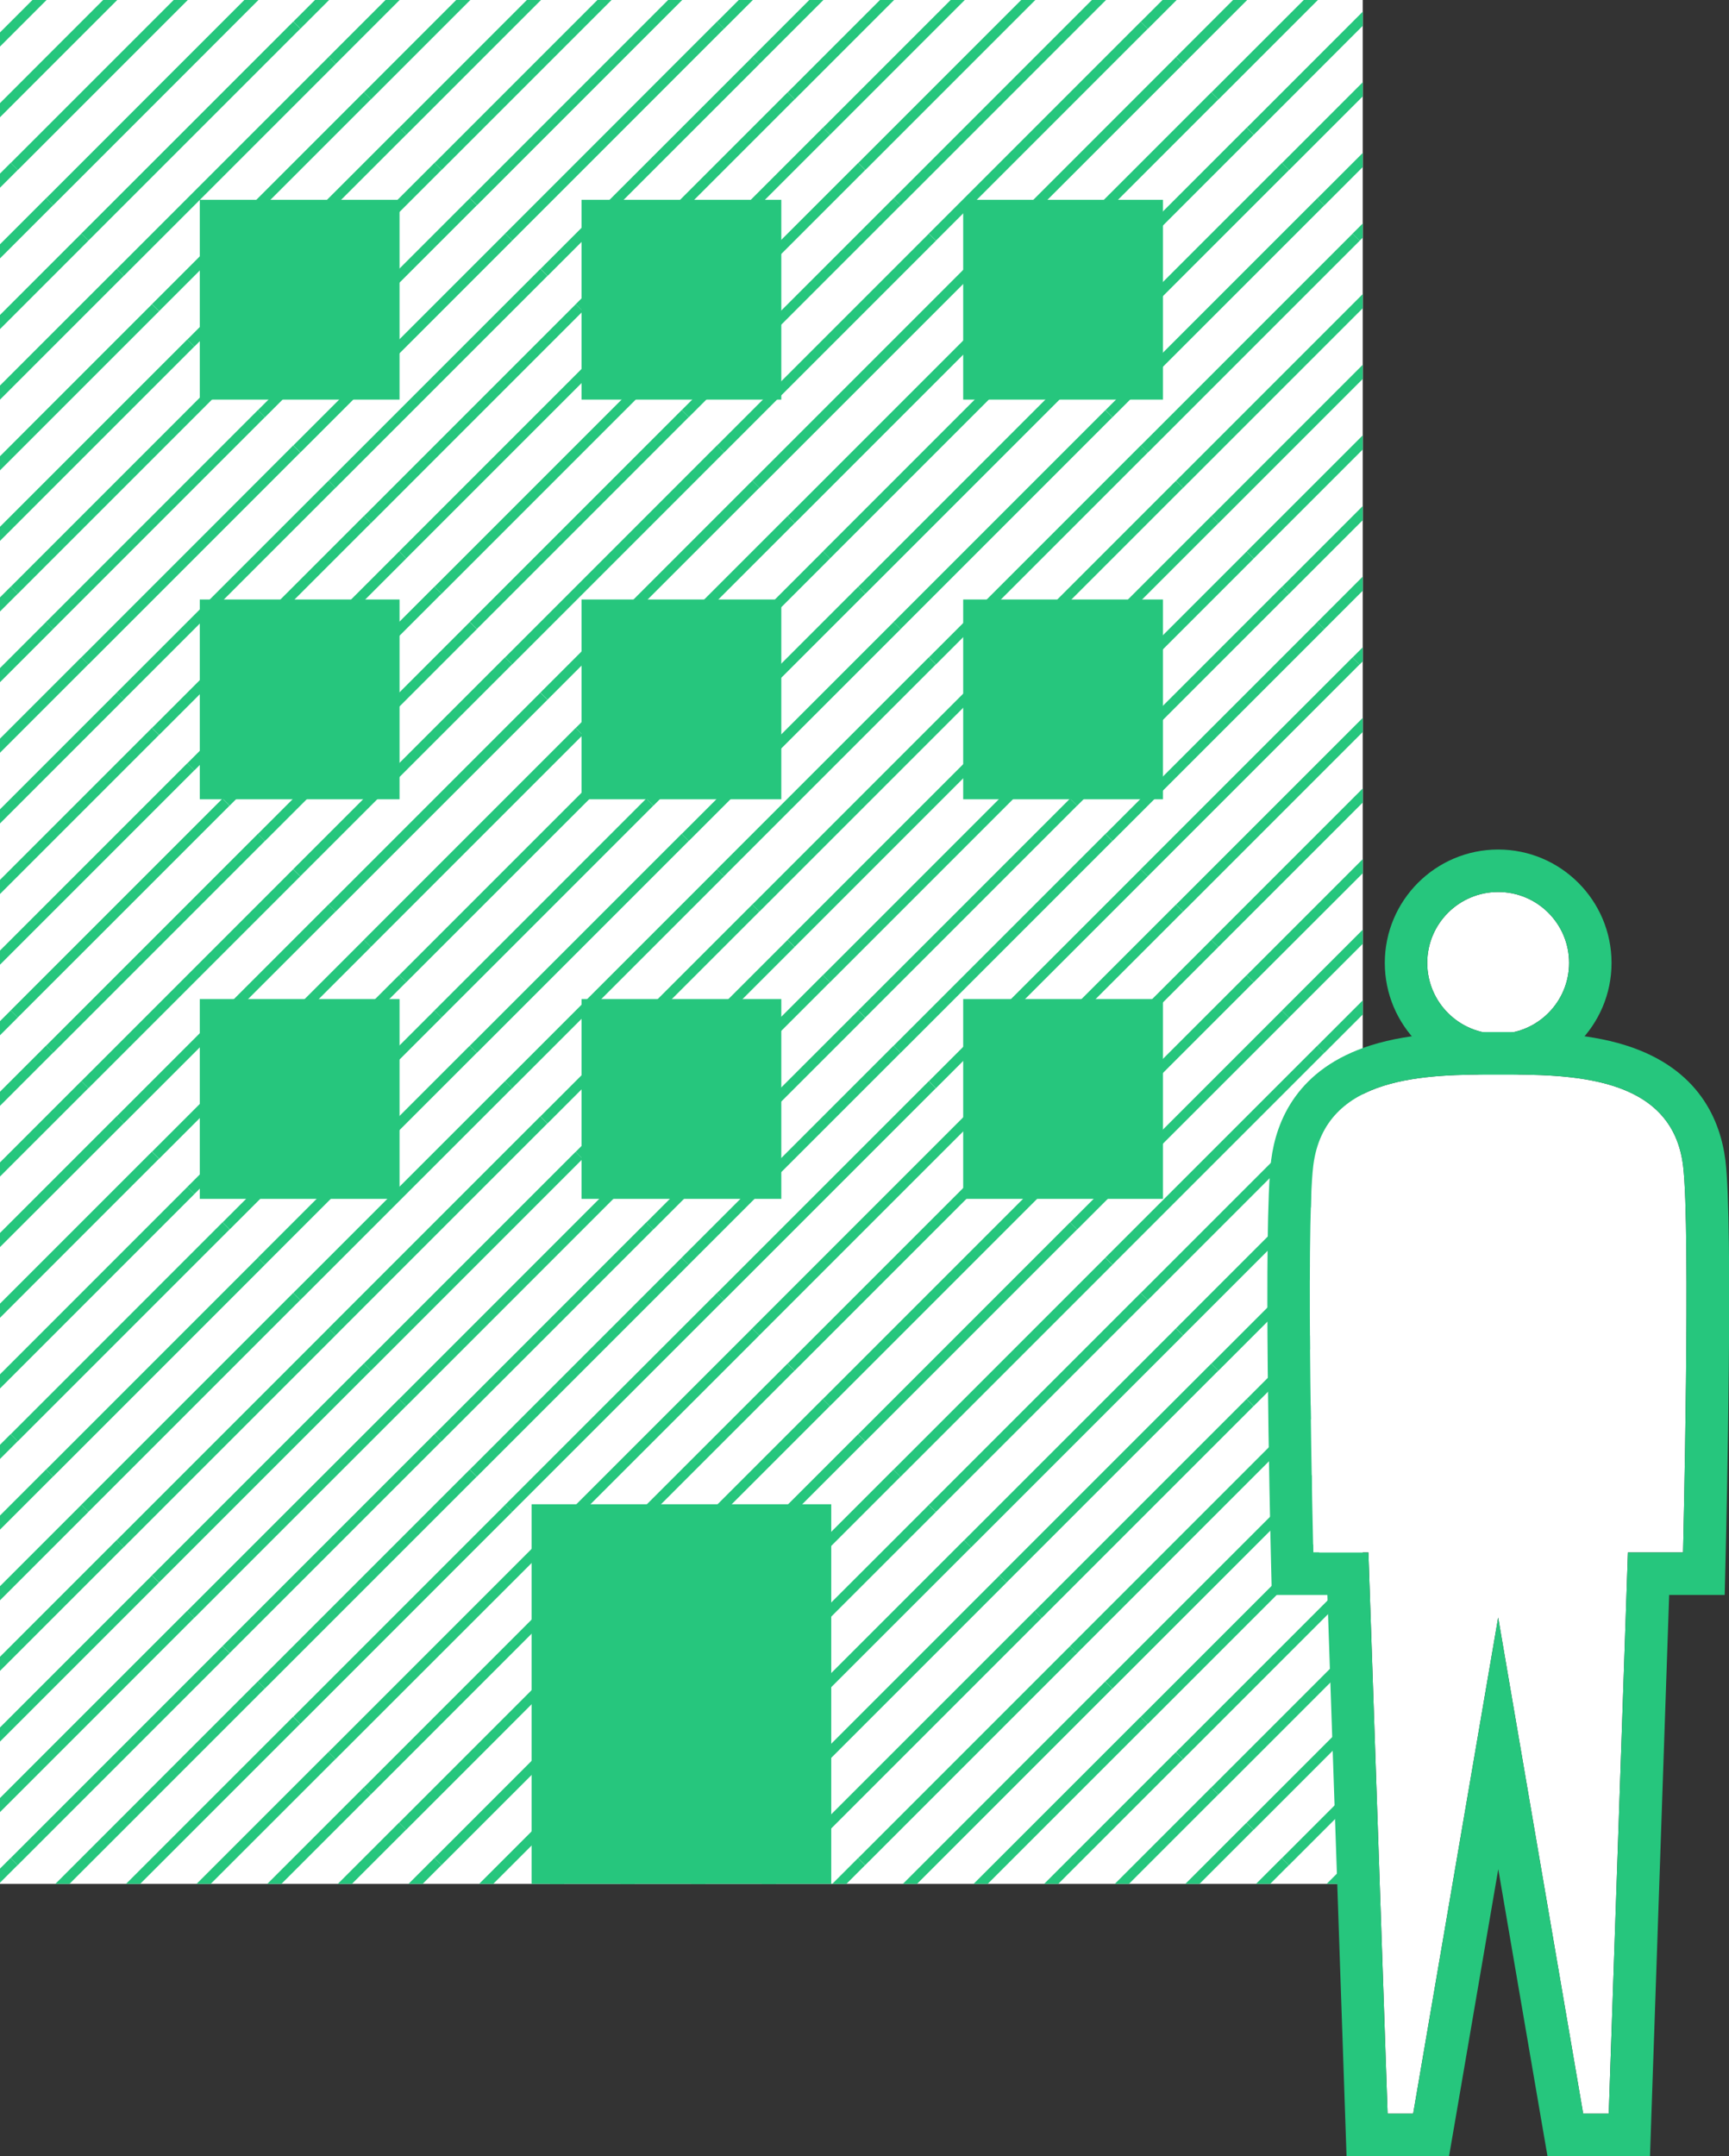 <?xml version="1.0" encoding="utf-8"?>
<!-- Generator: Adobe Illustrator 26.1.0, SVG Export Plug-In . SVG Version: 6.00 Build 0)  -->
<svg version="1.1" id="レイヤー_3" xmlns="http://www.w3.org/2000/svg" xmlns:xlink="http://www.w3.org/1999/xlink" x="0px"
	 y="0px" viewBox="0 0 173.1 215.84" style="enable-background:new 0 0 173.1 215.84;" xml:space="preserve">
<rect x="0" y="0" width="173.1" height="215.84" fill="#333333" stroke="none"/>
<style type="text/css">
	.st0{fill:#FFFFFF;}
	.st1{clip-path:url(#SVGID_00000027569347545223060430000017130365839151926958_);}
	.st2{fill:none;}
	.st3{fill:#26C67D;}
</style>
<g>
	<rect class="st0" width="136.43" height="188.58"/>
</g>
<g>
	<g>
		<defs>
			<rect id="SVGID_1_" width="136.43" height="188.58"/>
		</defs>
		<clipPath id="SVGID_00000010276778179813594390000018265027158768535188_">
			<use xlink:href="#SVGID_1_"  style="overflow:visible;"/>
		</clipPath>
		<g style="clip-path:url(#SVGID_00000010276778179813594390000018265027158768535188_);">
			
				<rect x="123.97" y="165.4" transform="matrix(0.707 -0.707 0.707 0.707 -83.326 149.641)" class="st2" width="30" height="20"/>
			
				<rect x="117.25" y="168.19" transform="matrix(0.707 -0.707 0.707 0.707 -80.543 142.923)" class="st3" width="30" height="1"/>
			
				<rect x="119.02" y="168.45" transform="matrix(0.707 -0.707 0.707 0.707 -81.276 144.691)" class="st2" width="30" height="4"/>
			
				<rect x="120.79" y="171.72" transform="matrix(0.707 -0.707 0.707 0.707 -82.008 146.459)" class="st3" width="30" height="1"/>
			
				<rect x="122.56" y="171.99" transform="matrix(0.707 -0.707 0.707 0.707 -82.74 148.227)" class="st2" width="30" height="4"/>
			
				<rect x="124.32" y="175.26" transform="matrix(0.707 -0.707 0.707 0.707 -83.472 149.994)" class="st3" width="30" height="1"/>
			
				<rect x="126.09" y="175.52" transform="matrix(0.707 -0.707 0.707 0.707 -84.204 151.762)" class="st2" width="30" height="4"/>
			
				<rect x="127.86" y="178.79" transform="matrix(0.707 -0.707 0.707 0.707 -84.937 153.53)" class="st3" width="30" height="1"/>
			
				<rect x="129.63" y="179.06" transform="matrix(0.707 -0.707 0.707 0.707 -85.669 155.298)" class="st2" width="30" height="4"/>
		</g>
		<g style="clip-path:url(#SVGID_00000010276778179813594390000018265027158768535188_);">
			
				<rect x="102.76" y="186.62" transform="matrix(0.707 -0.707 0.707 0.707 -104.539 140.854)" class="st2" width="30" height="20"/>
			
				<rect x="96.04" y="189.4" transform="matrix(0.707 -0.707 0.707 0.707 -101.757 134.137)" class="st3" width="30" height="1"/>
			
				<rect x="97.81" y="189.67" transform="matrix(0.707 -0.707 0.707 0.707 -102.489 135.904)" class="st2" width="30" height="4"/>
			
				<rect x="99.57" y="192.93" transform="matrix(0.707 -0.707 0.707 0.707 -103.221 137.672)" class="st3" width="30" height="1"/>
			
				<rect x="101.34" y="193.2" transform="matrix(0.707 -0.707 0.707 0.707 -103.953 139.44)" class="st2" width="30" height="4"/>
			
				<rect x="103.11" y="196.47" transform="matrix(0.707 -0.707 0.707 0.707 -104.686 141.208)" class="st3" width="30" height="1"/>
			
				<rect x="104.88" y="196.74" transform="matrix(0.707 -0.707 0.707 0.707 -105.418 142.975)" class="st2" width="30" height="4"/>
			
				<rect x="106.65" y="200.01" transform="matrix(0.707 -0.707 0.707 0.707 -106.15 144.743)" class="st3" width="30" height="1"/>
			
				<rect x="108.41" y="200.27" transform="matrix(0.707 -0.707 0.707 0.707 -106.882 146.511)" class="st2" width="30" height="4"/>
		</g>
		<g style="clip-path:url(#SVGID_00000010276778179813594390000018265027158768535188_);">
			
				<rect x="131.04" y="130.05" transform="matrix(0.707 -0.707 0.707 0.707 -56.255 144.286)" class="st2" width="30" height="20"/>
			
				<rect x="124.32" y="132.83" transform="matrix(0.707 -0.707 0.707 0.707 -53.472 137.568)" class="st3" width="30" height="1"/>
			
				<rect x="126.09" y="133.1" transform="matrix(0.707 -0.707 0.707 0.707 -54.205 139.336)" class="st2" width="30" height="4"/>
			
				<rect x="127.86" y="136.37" transform="matrix(0.707 -0.707 0.707 0.707 -54.937 141.104)" class="st3" width="30" height="1"/>
			
				<rect x="129.63" y="136.63" transform="matrix(0.707 -0.707 0.707 0.707 -55.669 142.871)" class="st2" width="30" height="4"/>
			
				<rect x="131.39" y="139.9" transform="matrix(0.707 -0.707 0.707 0.707 -56.401 144.639)" class="st3" width="30" height="1"/>
			
				<rect x="133.16" y="140.17" transform="matrix(0.707 -0.707 0.707 0.707 -57.133 146.407)" class="st2" width="30" height="4"/>
			
				<rect x="134.93" y="143.44" transform="matrix(0.707 -0.707 0.707 0.707 -57.866 148.175)" class="st3" width="30" height="1"/>
			
				<rect x="136.7" y="143.71" transform="matrix(0.707 -0.707 0.707 0.707 -58.598 149.942)" class="st2" width="30" height="4"/>
		</g>
		<g style="clip-path:url(#SVGID_00000010276778179813594390000018265027158768535188_);">
			
				<rect x="109.83" y="151.26" transform="matrix(0.707 -0.707 0.707 0.707 -77.468 135.499)" class="st2" width="30" height="20"/>
			
				<rect x="103.11" y="154.04" transform="matrix(0.707 -0.707 0.707 0.707 -74.686 128.781)" class="st3" width="30" height="1"/>
			
				<rect x="104.88" y="154.31" transform="matrix(0.707 -0.707 0.707 0.707 -75.418 130.549)" class="st2" width="30" height="4"/>
			
				<rect x="106.65" y="157.58" transform="matrix(0.707 -0.707 0.707 0.707 -76.15 132.317)" class="st3" width="30" height="1"/>
			
				<rect x="108.41" y="157.85" transform="matrix(0.707 -0.707 0.707 0.707 -76.882 134.084)" class="st2" width="30" height="4"/>
			
				<rect x="110.18" y="161.12" transform="matrix(0.707 -0.707 0.707 0.707 -77.614 135.852)" class="st3" width="30" height="1"/>
			
				<rect x="111.95" y="161.38" transform="matrix(0.707 -0.707 0.707 0.707 -78.347 137.62)" class="st2" width="30" height="4"/>
			
				<rect x="113.72" y="164.65" transform="matrix(0.707 -0.707 0.707 0.707 -79.079 139.388)" class="st3" width="30" height="1"/>
			
				<rect x="115.48" y="164.92" transform="matrix(0.707 -0.707 0.707 0.707 -79.811 141.156)" class="st2" width="30" height="4"/>
		</g>
		<g style="clip-path:url(#SVGID_00000010276778179813594390000018265027158768535188_);">
			
				<rect x="88.61" y="172.47" transform="matrix(0.707 -0.707 0.707 0.707 -98.681 126.712)" class="st2" width="30" height="20"/>
			
				<rect x="81.9" y="175.26" transform="matrix(0.707 -0.707 0.707 0.707 -95.899 119.994)" class="st3" width="30" height="1"/>
			
				<rect x="83.66" y="175.52" transform="matrix(0.707 -0.707 0.707 0.707 -96.631 121.762)" class="st2" width="30" height="4"/>
			
				<rect x="85.43" y="178.79" transform="matrix(0.707 -0.707 0.707 0.707 -97.363 123.53)" class="st3" width="30" height="1"/>
			
				<rect x="87.2" y="179.06" transform="matrix(0.707 -0.707 0.707 0.707 -98.095 125.298)" class="st2" width="30" height="4"/>
			
				<rect x="88.97" y="182.33" transform="matrix(0.707 -0.707 0.707 0.707 -98.828 127.066)" class="st3" width="30" height="1"/>
			
				<rect x="90.74" y="182.6" transform="matrix(0.707 -0.707 0.707 0.707 -99.56 128.833)" class="st2" width="30" height="4"/>
			
				<rect x="92.5" y="185.86" transform="matrix(0.707 -0.707 0.707 0.707 -100.292 130.601)" class="st3" width="30" height="1"/>
			
				<rect x="94.27" y="186.13" transform="matrix(0.707 -0.707 0.707 0.707 -101.024 132.369)" class="st2" width="30" height="4"/>
		</g>
		<g style="clip-path:url(#SVGID_00000010276778179813594390000018265027158768535188_);">
			
				<rect x="67.4" y="193.69" transform="matrix(0.707 -0.707 0.707 0.707 -119.894 117.925)" class="st2" width="30" height="20"/>
			
				<rect x="60.68" y="196.47" transform="matrix(0.707 -0.707 0.707 0.707 -117.112 111.208)" class="st3" width="30" height="1"/>
			
				<rect x="62.45" y="196.74" transform="matrix(0.707 -0.707 0.707 0.707 -117.844 112.975)" class="st2" width="30" height="4"/>
			
				<rect x="64.22" y="200.01" transform="matrix(0.707 -0.707 0.707 0.707 -118.576 114.743)" class="st3" width="30" height="1"/>
			
				<rect x="65.99" y="200.27" transform="matrix(0.707 -0.707 0.707 0.707 -119.309 116.511)" class="st2" width="30" height="4"/>
			
				<rect x="67.75" y="203.54" transform="matrix(0.707 -0.707 0.707 0.707 -120.041 118.279)" class="st3" width="30" height="1"/>
			
				<rect x="69.52" y="203.81" transform="matrix(0.707 -0.707 0.707 0.707 -120.773 120.046)" class="st2" width="30" height="4"/>
			
				<rect x="71.29" y="207.08" transform="matrix(0.707 -0.707 0.707 0.707 -121.505 121.814)" class="st3" width="30" height="1"/>
			
				<rect x="73.06" y="207.34" transform="matrix(0.707 -0.707 0.707 0.707 -122.237 123.582)" class="st2" width="30" height="4"/>
		</g>
		<g style="clip-path:url(#SVGID_00000010276778179813594390000018265027158768535188_);">
			
				<rect x="138.11" y="94.69" transform="matrix(0.707 -0.707 0.707 0.707 -29.184 138.93)" class="st2" width="30" height="20"/>
			
				<rect x="131.39" y="97.48" transform="matrix(0.707 -0.707 0.707 0.707 -26.401 132.213)" class="st3" width="30" height="1"/>
			
				<rect x="133.16" y="97.74" transform="matrix(0.707 -0.707 0.707 0.707 -27.134 133.981)" class="st2" width="30" height="4"/>
			
				<rect x="134.93" y="101.01" transform="matrix(0.707 -0.707 0.707 0.707 -27.866 135.748)" class="st3" width="30" height="1"/>
			
				<rect x="136.7" y="101.28" transform="matrix(0.707 -0.707 0.707 0.707 -28.598 137.516)" class="st2" width="30" height="4"/>
			
				<rect x="138.47" y="104.55" transform="matrix(0.707 -0.707 0.707 0.707 -29.33 139.284)" class="st3" width="30" height="1"/>
			
				<rect x="140.23" y="104.81" transform="matrix(0.707 -0.707 0.707 0.707 -30.062 141.052)" class="st2" width="30" height="4"/>
			
				<rect x="142" y="108.08" transform="matrix(0.707 -0.707 0.707 0.707 -30.795 142.819)" class="st3" width="30" height="1"/>
			
				<rect x="143.77" y="108.35" transform="matrix(0.707 -0.707 0.707 0.707 -31.527 144.587)" class="st2" width="30" height="4"/>
		</g>
		<g style="clip-path:url(#SVGID_00000010276778179813594390000018265027158768535188_);">
			
				<rect x="116.9" y="115.91" transform="matrix(0.707 -0.707 0.707 0.707 -50.397 130.143)" class="st2" width="30" height="20"/>
			
				<rect x="110.18" y="118.69" transform="matrix(0.707 -0.707 0.707 0.707 -47.614 123.426)" class="st3" width="30" height="1"/>
			
				<rect x="111.95" y="118.96" transform="matrix(0.707 -0.707 0.707 0.707 -48.347 125.194)" class="st2" width="30" height="4"/>
			
				<rect x="113.72" y="122.22" transform="matrix(0.707 -0.707 0.707 0.707 -49.079 126.961)" class="st3" width="30" height="1"/>
			
				<rect x="115.48" y="122.49" transform="matrix(0.707 -0.707 0.707 0.707 -49.811 128.729)" class="st2" width="30" height="4"/>
			
				<rect x="117.25" y="125.76" transform="matrix(0.707 -0.707 0.707 0.707 -50.543 130.497)" class="st3" width="30" height="1"/>
			
				<rect x="119.02" y="126.03" transform="matrix(0.707 -0.707 0.707 0.707 -51.276 132.265)" class="st2" width="30" height="4"/>
			
				<rect x="120.79" y="129.3" transform="matrix(0.707 -0.707 0.707 0.707 -52.008 134.032)" class="st3" width="30" height="1"/>
			
				<rect x="122.56" y="129.56" transform="matrix(0.707 -0.707 0.707 0.707 -52.74 135.8)" class="st2" width="30" height="4"/>
		</g>
		<g style="clip-path:url(#SVGID_00000010276778179813594390000018265027158768535188_);">
			
				<rect x="95.69" y="137.12" transform="matrix(0.707 -0.707 0.707 0.707 -71.61 121.357)" class="st2" width="30" height="20"/>
			
				<rect x="88.97" y="139.9" transform="matrix(0.707 -0.707 0.707 0.707 -68.828 114.639)" class="st3" width="30" height="1"/>
			
				<rect x="90.74" y="140.17" transform="matrix(0.707 -0.707 0.707 0.707 -69.56 116.407)" class="st2" width="30" height="4"/>
			
				<rect x="92.5" y="143.44" transform="matrix(0.707 -0.707 0.707 0.707 -70.292 118.175)" class="st3" width="30" height="1"/>
			
				<rect x="94.27" y="143.71" transform="matrix(0.707 -0.707 0.707 0.707 -71.024 119.942)" class="st2" width="30" height="4"/>
			
				<rect x="96.04" y="146.97" transform="matrix(0.707 -0.707 0.707 0.707 -71.757 121.71)" class="st3" width="30" height="1"/>
			
				<rect x="97.81" y="147.24" transform="matrix(0.707 -0.707 0.707 0.707 -72.489 123.478)" class="st2" width="30" height="4"/>
			
				<rect x="99.57" y="150.51" transform="matrix(0.707 -0.707 0.707 0.707 -73.221 125.246)" class="st3" width="30" height="1"/>
			
				<rect x="101.34" y="150.78" transform="matrix(0.707 -0.707 0.707 0.707 -73.953 127.013)" class="st2" width="30" height="4"/>
		</g>
		<g style="clip-path:url(#SVGID_00000010276778179813594390000018265027158768535188_);">
			
				<rect x="74.47" y="158.33" transform="matrix(0.707 -0.707 0.707 0.707 -92.823 112.57)" class="st2" width="30" height="20"/>
			
				<rect x="67.75" y="161.12" transform="matrix(0.707 -0.707 0.707 0.707 -90.041 105.852)" class="st3" width="30" height="1"/>
			
				<rect x="69.52" y="161.38" transform="matrix(0.707 -0.707 0.707 0.707 -90.773 107.62)" class="st2" width="30" height="4"/>
			
				<rect x="71.29" y="164.65" transform="matrix(0.707 -0.707 0.707 0.707 -91.505 109.388)" class="st3" width="30" height="1"/>
			
				<rect x="73.06" y="164.92" transform="matrix(0.707 -0.707 0.707 0.707 -92.237 111.156)" class="st2" width="30" height="4"/>
			
				<rect x="74.83" y="168.19" transform="matrix(0.707 -0.707 0.707 0.707 -92.97 112.923)" class="st3" width="30" height="1"/>
			
				<rect x="76.59" y="168.45" transform="matrix(0.707 -0.707 0.707 0.707 -93.702 114.691)" class="st2" width="30" height="4"/>
			
				<rect x="78.36" y="171.72" transform="matrix(0.707 -0.707 0.707 0.707 -94.434 116.459)" class="st3" width="30" height="1"/>
			
				<rect x="80.13" y="171.99" transform="matrix(0.707 -0.707 0.707 0.707 -95.166 118.227)" class="st2" width="30" height="4"/>
		</g>
		<g style="clip-path:url(#SVGID_00000010276778179813594390000018265027158768535188_);">
			
				<rect x="53.26" y="179.55" transform="matrix(0.707 -0.707 0.707 0.707 -114.037 103.783)" class="st2" width="30" height="20"/>
			
				<rect x="46.54" y="182.33" transform="matrix(0.707 -0.707 0.707 0.707 -111.254 97.066)" class="st3" width="30" height="1"/>
			
				<rect x="48.31" y="182.6" transform="matrix(0.707 -0.707 0.707 0.707 -111.986 98.833)" class="st2" width="30" height="4"/>
			
				<rect x="50.08" y="185.86" transform="matrix(0.707 -0.707 0.707 0.707 -112.719 100.601)" class="st3" width="30" height="1"/>
			
				<rect x="51.84" y="186.13" transform="matrix(0.707 -0.707 0.707 0.707 -113.451 102.369)" class="st2" width="30" height="4"/>
			
				<rect x="53.61" y="189.4" transform="matrix(0.707 -0.707 0.707 0.707 -114.183 104.137)" class="st3" width="30" height="1"/>
			
				<rect x="55.38" y="189.67" transform="matrix(0.707 -0.707 0.707 0.707 -114.915 105.904)" class="st2" width="30" height="4"/>
			
				<rect x="57.15" y="192.93" transform="matrix(0.707 -0.707 0.707 0.707 -115.647 107.672)" class="st3" width="30" height="1"/>
			
				<rect x="58.92" y="193.2" transform="matrix(0.707 -0.707 0.707 0.707 -116.38 109.44)" class="st2" width="30" height="4"/>
		</g>
		<g style="clip-path:url(#SVGID_00000010276778179813594390000018265027158768535188_);">
			
				<rect x="123.97" y="80.55" transform="matrix(0.707 -0.707 0.707 0.707 -23.326 124.788)" class="st2" width="30" height="20"/>
			
				<rect x="117.25" y="83.33" transform="matrix(0.707 -0.707 0.707 0.707 -20.543 118.07)" class="st3" width="30" height="1"/>
			
				<rect x="119.02" y="83.6" transform="matrix(0.707 -0.707 0.707 0.707 -21.276 119.838)" class="st2" width="30" height="4"/>
			
				<rect x="120.79" y="86.87" transform="matrix(0.707 -0.707 0.707 0.707 -22.008 121.606)" class="st3" width="30" height="1"/>
			
				<rect x="122.56" y="87.14" transform="matrix(0.707 -0.707 0.707 0.707 -22.74 123.374)" class="st2" width="30" height="4"/>
			
				<rect x="124.32" y="90.4" transform="matrix(0.707 -0.707 0.707 0.707 -23.472 125.142)" class="st3" width="30" height="1"/>
			
				<rect x="126.09" y="90.67" transform="matrix(0.707 -0.707 0.707 0.707 -24.204 126.909)" class="st2" width="30" height="4"/>
			
				<rect x="127.86" y="93.94" transform="matrix(0.707 -0.707 0.707 0.707 -24.937 128.677)" class="st3" width="30" height="1"/>
			
				<rect x="129.63" y="94.21" transform="matrix(0.707 -0.707 0.707 0.707 -25.669 130.445)" class="st2" width="30" height="4"/>
		</g>
		<g style="clip-path:url(#SVGID_00000010276778179813594390000018265027158768535188_);">
			
				<rect x="102.76" y="101.76" transform="matrix(0.707 -0.707 0.707 0.707 -44.539 116.001)" class="st2" width="30" height="20"/>
			
				<rect x="96.04" y="104.55" transform="matrix(0.707 -0.707 0.707 0.707 -41.757 109.284)" class="st3" width="30" height="1"/>
			
				<rect x="97.81" y="104.81" transform="matrix(0.707 -0.707 0.707 0.707 -42.489 111.052)" class="st2" width="30" height="4"/>
			
				<rect x="99.57" y="108.08" transform="matrix(0.707 -0.707 0.707 0.707 -43.221 112.819)" class="st3" width="30" height="1"/>
			
				<rect x="101.34" y="108.35" transform="matrix(0.707 -0.707 0.707 0.707 -43.953 114.587)" class="st2" width="30" height="4"/>
			
				<rect x="103.11" y="111.62" transform="matrix(0.707 -0.707 0.707 0.707 -44.685 116.355)" class="st3" width="30" height="1"/>
			
				<rect x="104.88" y="111.89" transform="matrix(0.707 -0.707 0.707 0.707 -45.418 118.123)" class="st2" width="30" height="4"/>
			
				<rect x="106.65" y="115.15" transform="matrix(0.707 -0.707 0.707 0.707 -46.15 119.89)" class="st3" width="30" height="1"/>
			
				<rect x="108.41" y="115.42" transform="matrix(0.707 -0.707 0.707 0.707 -46.882 121.658)" class="st2" width="30" height="4"/>
		</g>
		<g style="clip-path:url(#SVGID_00000010276778179813594390000018265027158768535188_);">
			
				<rect x="81.54" y="122.98" transform="matrix(0.707 -0.707 0.707 0.707 -65.752 107.215)" class="st2" width="30" height="20"/>
			
				<rect x="74.83" y="125.76" transform="matrix(0.707 -0.707 0.707 0.707 -62.97 100.497)" class="st3" width="30" height="1"/>
			
				<rect x="76.59" y="126.03" transform="matrix(0.707 -0.707 0.707 0.707 -63.702 102.265)" class="st2" width="30" height="4"/>
			
				<rect x="78.36" y="129.3" transform="matrix(0.707 -0.707 0.707 0.707 -64.434 104.032)" class="st3" width="30" height="1"/>
			
				<rect x="80.13" y="129.56" transform="matrix(0.707 -0.707 0.707 0.707 -65.166 105.8)" class="st2" width="30" height="4"/>
			
				<rect x="81.9" y="132.83" transform="matrix(0.707 -0.707 0.707 0.707 -65.899 107.568)" class="st3" width="30" height="1"/>
			
				<rect x="83.66" y="133.1" transform="matrix(0.707 -0.707 0.707 0.707 -66.631 109.336)" class="st2" width="30" height="4"/>
			
				<rect x="85.43" y="136.37" transform="matrix(0.707 -0.707 0.707 0.707 -67.363 111.104)" class="st3" width="30" height="1"/>
			
				<rect x="87.2" y="136.63" transform="matrix(0.707 -0.707 0.707 0.707 -68.095 112.871)" class="st2" width="30" height="4"/>
		</g>
		<g style="clip-path:url(#SVGID_00000010276778179813594390000018265027158768535188_);">
			
				<rect x="60.33" y="144.19" transform="matrix(0.707 -0.707 0.707 0.707 -86.966 98.428)" class="st2" width="30" height="20"/>
			
				<rect x="53.61" y="146.97" transform="matrix(0.707 -0.707 0.707 0.707 -84.183 91.71)" class="st3" width="30" height="1"/>
			
				<rect x="55.38" y="147.24" transform="matrix(0.707 -0.707 0.707 0.707 -84.915 93.478)" class="st2" width="30" height="4"/>
			
				<rect x="57.15" y="150.51" transform="matrix(0.707 -0.707 0.707 0.707 -85.647 95.246)" class="st3" width="30" height="1"/>
			
				<rect x="58.92" y="150.78" transform="matrix(0.707 -0.707 0.707 0.707 -86.38 97.013)" class="st2" width="30" height="4"/>
			
				<rect x="60.68" y="154.04" transform="matrix(0.707 -0.707 0.707 0.707 -87.112 98.781)" class="st3" width="30" height="1"/>
			
				<rect x="62.45" y="154.31" transform="matrix(0.707 -0.707 0.707 0.707 -87.844 100.549)" class="st2" width="30" height="4"/>
			
				<rect x="64.22" y="157.58" transform="matrix(0.707 -0.707 0.707 0.707 -88.576 102.317)" class="st3" width="30" height="1"/>
			
				<rect x="65.99" y="157.85" transform="matrix(0.707 -0.707 0.707 0.707 -89.309 104.085)" class="st2" width="30" height="4"/>
		</g>
		<g style="clip-path:url(#SVGID_00000010276778179813594390000018265027158768535188_);">
			
				<rect x="39.12" y="165.4" transform="matrix(0.707 -0.707 0.707 0.707 -108.179 89.641)" class="st2" width="30" height="20"/>
			
				<rect x="32.4" y="168.19" transform="matrix(0.707 -0.707 0.707 0.707 -105.396 82.923)" class="st3" width="30" height="1"/>
			
				<rect x="34.17" y="168.45" transform="matrix(0.707 -0.707 0.707 0.707 -106.128 84.691)" class="st2" width="30" height="4"/>
			
				<rect x="35.93" y="171.72" transform="matrix(0.707 -0.707 0.707 0.707 -106.861 86.459)" class="st3" width="30" height="1"/>
			
				<rect x="37.7" y="171.99" transform="matrix(0.707 -0.707 0.707 0.707 -107.593 88.227)" class="st2" width="30" height="4"/>
			
				<rect x="39.47" y="175.26" transform="matrix(0.707 -0.707 0.707 0.707 -108.325 89.994)" class="st3" width="30" height="1"/>
			
				<rect x="41.24" y="175.52" transform="matrix(0.707 -0.707 0.707 0.707 -109.057 91.762)" class="st2" width="30" height="4"/>
			
				<rect x="43.01" y="178.79" transform="matrix(0.707 -0.707 0.707 0.707 -109.79 93.53)" class="st3" width="30" height="1"/>
			
				<rect x="44.77" y="179.06" transform="matrix(0.707 -0.707 0.707 0.707 -110.522 95.298)" class="st2" width="30" height="4"/>
		</g>
		<g style="clip-path:url(#SVGID_00000010276778179813594390000018265027158768535188_);">
			
				<rect x="17.9" y="186.62" transform="matrix(0.707 -0.707 0.707 0.707 -129.392 80.854)" class="st2" width="30" height="20"/>
			
				<rect x="11.19" y="189.4" transform="matrix(0.707 -0.707 0.707 0.707 -126.609 74.137)" class="st3" width="30" height="1"/>
			
				<rect x="12.95" y="189.67" transform="matrix(0.707 -0.707 0.707 0.707 -127.342 75.904)" class="st2" width="30" height="4"/>
			
				<rect x="14.72" y="192.93" transform="matrix(0.707 -0.707 0.707 0.707 -128.074 77.672)" class="st3" width="30" height="1"/>
			
				<rect x="16.49" y="193.2" transform="matrix(0.707 -0.707 0.707 0.707 -128.806 79.44)" class="st2" width="30" height="4"/>
			
				<rect x="18.26" y="196.47" transform="matrix(0.707 -0.707 0.707 0.707 -129.538 81.208)" class="st3" width="30" height="1"/>
			
				<rect x="20.02" y="196.74" transform="matrix(0.707 -0.707 0.707 0.707 -130.271 82.975)" class="st2" width="30" height="4"/>
			
				<rect x="21.79" y="200.01" transform="matrix(0.707 -0.707 0.707 0.707 -131.003 84.743)" class="st3" width="30" height="1"/>
			
				<rect x="23.56" y="200.27" transform="matrix(0.707 -0.707 0.707 0.707 -131.735 86.511)" class="st2" width="30" height="4"/>
		</g>
		<g style="clip-path:url(#SVGID_00000010276778179813594390000018265027158768535188_);">
			
				<rect x="131.04" y="45.2" transform="matrix(0.707 -0.707 0.707 0.707 3.745 119.433)" class="st2" width="30" height="20"/>
			
				<rect x="124.32" y="47.98" transform="matrix(0.707 -0.707 0.707 0.707 6.528 112.715)" class="st3" width="30" height="1"/>
			
				<rect x="126.09" y="48.25" transform="matrix(0.707 -0.707 0.707 0.707 5.795 114.483)" class="st2" width="30" height="4"/>
			
				<rect x="127.86" y="51.51" transform="matrix(0.707 -0.707 0.707 0.707 5.063 116.251)" class="st3" width="30" height="1"/>
			
				<rect x="129.63" y="51.78" transform="matrix(0.707 -0.707 0.707 0.707 4.331 118.019)" class="st2" width="30" height="4"/>
			
				<rect x="131.39" y="55.05" transform="matrix(0.707 -0.707 0.707 0.707 3.599 119.786)" class="st3" width="30" height="1"/>
			
				<rect x="133.16" y="55.32" transform="matrix(0.707 -0.707 0.707 0.707 2.866 121.554)" class="st2" width="30" height="4"/>
			
				<rect x="134.93" y="58.58" transform="matrix(0.707 -0.707 0.707 0.707 2.134 123.322)" class="st3" width="30" height="1"/>
			
				<rect x="136.7" y="58.85" transform="matrix(0.707 -0.707 0.707 0.707 1.402 125.09)" class="st2" width="30" height="4"/>
		</g>
		<g style="clip-path:url(#SVGID_00000010276778179813594390000018265027158768535188_);">
			
				<rect x="109.83" y="66.41" transform="matrix(0.707 -0.707 0.707 0.707 -17.468 110.646)" class="st2" width="30" height="20"/>
			
				<rect x="103.11" y="69.19" transform="matrix(0.707 -0.707 0.707 0.707 -14.685 103.928)" class="st3" width="30" height="1"/>
			
				<rect x="104.88" y="69.46" transform="matrix(0.707 -0.707 0.707 0.707 -15.418 105.696)" class="st2" width="30" height="4"/>
			
				<rect x="106.65" y="72.73" transform="matrix(0.707 -0.707 0.707 0.707 -16.15 107.464)" class="st3" width="30" height="1"/>
			
				<rect x="108.41" y="72.99" transform="matrix(0.707 -0.707 0.707 0.707 -16.882 109.232)" class="st2" width="30" height="4"/>
			
				<rect x="110.18" y="76.26" transform="matrix(0.707 -0.707 0.707 0.707 -17.614 110.999)" class="st3" width="30" height="1"/>
			
				<rect x="111.95" y="76.53" transform="matrix(0.707 -0.707 0.707 0.707 -18.347 112.767)" class="st2" width="30" height="4"/>
			
				<rect x="113.72" y="79.8" transform="matrix(0.707 -0.707 0.707 0.707 -19.079 114.535)" class="st3" width="30" height="1"/>
			
				<rect x="115.48" y="80.07" transform="matrix(0.707 -0.707 0.707 0.707 -19.811 116.303)" class="st2" width="30" height="4"/>
		</g>
		<g style="clip-path:url(#SVGID_00000010276778179813594390000018265027158768535188_);">
			
				<rect x="88.61" y="87.62" transform="matrix(0.707 -0.707 0.707 0.707 -38.681 101.859)" class="st2" width="30" height="20"/>
			<rect x="81.9" y="90.4" transform="matrix(0.707 -0.707 0.707 0.707 -35.899 95.142)" class="st3" width="30" height="1"/>
			
				<rect x="83.66" y="90.67" transform="matrix(0.707 -0.707 0.707 0.707 -36.631 96.909)" class="st2" width="30" height="4"/>
			
				<rect x="85.43" y="93.94" transform="matrix(0.707 -0.707 0.707 0.707 -37.363 98.677)" class="st3" width="30" height="1"/>
			
				<rect x="87.2" y="94.21" transform="matrix(0.707 -0.707 0.707 0.707 -38.095 100.445)" class="st2" width="30" height="4"/>
			
				<rect x="88.97" y="97.48" transform="matrix(0.707 -0.707 0.707 0.707 -38.828 102.213)" class="st3" width="30" height="1"/>
			
				<rect x="90.74" y="97.74" transform="matrix(0.707 -0.707 0.707 0.707 -39.56 103.981)" class="st2" width="30" height="4"/>
			
				<rect x="92.5" y="101.01" transform="matrix(0.707 -0.707 0.707 0.707 -40.292 105.748)" class="st3" width="30" height="1"/>
			
				<rect x="94.27" y="101.28" transform="matrix(0.707 -0.707 0.707 0.707 -41.024 107.516)" class="st2" width="30" height="4"/>
		</g>
		<g style="clip-path:url(#SVGID_00000010276778179813594390000018265027158768535188_);">
			
				<rect x="67.4" y="108.84" transform="matrix(0.707 -0.707 0.707 0.707 -59.894 93.072)" class="st2" width="30" height="20"/>
			
				<rect x="60.68" y="111.62" transform="matrix(0.707 -0.707 0.707 0.707 -57.112 86.355)" class="st3" width="30" height="1"/>
			
				<rect x="62.45" y="111.89" transform="matrix(0.707 -0.707 0.707 0.707 -57.844 88.123)" class="st2" width="30" height="4"/>
			
				<rect x="64.22" y="115.15" transform="matrix(0.707 -0.707 0.707 0.707 -58.576 89.89)" class="st3" width="30" height="1"/>
			
				<rect x="65.99" y="115.42" transform="matrix(0.707 -0.707 0.707 0.707 -59.309 91.658)" class="st2" width="30" height="4"/>
			
				<rect x="67.75" y="118.69" transform="matrix(0.707 -0.707 0.707 0.707 -60.041 93.426)" class="st3" width="30" height="1"/>
			
				<rect x="69.52" y="118.96" transform="matrix(0.707 -0.707 0.707 0.707 -60.773 95.194)" class="st2" width="30" height="4"/>
			
				<rect x="71.29" y="122.22" transform="matrix(0.707 -0.707 0.707 0.707 -61.505 96.961)" class="st3" width="30" height="1"/>
			
				<rect x="73.06" y="122.49" transform="matrix(0.707 -0.707 0.707 0.707 -62.237 98.729)" class="st2" width="30" height="4"/>
		</g>
		<g style="clip-path:url(#SVGID_00000010276778179813594390000018265027158768535188_);">
			
				<rect x="46.19" y="130.05" transform="matrix(0.707 -0.707 0.707 0.707 -81.108 84.285)" class="st2" width="30" height="20"/>
			
				<rect x="39.47" y="132.83" transform="matrix(0.707 -0.707 0.707 0.707 -78.325 77.568)" class="st3" width="30" height="1"/>
			
				<rect x="41.24" y="133.1" transform="matrix(0.707 -0.707 0.707 0.707 -79.057 79.336)" class="st2" width="30" height="4"/>
			
				<rect x="43.01" y="136.37" transform="matrix(0.707 -0.707 0.707 0.707 -79.79 81.104)" class="st3" width="30" height="1"/>
			
				<rect x="44.77" y="136.63" transform="matrix(0.707 -0.707 0.707 0.707 -80.522 82.871)" class="st2" width="30" height="4"/>
			
				<rect x="46.54" y="139.9" transform="matrix(0.707 -0.707 0.707 0.707 -81.254 84.639)" class="st3" width="30" height="1"/>
			
				<rect x="48.31" y="140.17" transform="matrix(0.707 -0.707 0.707 0.707 -81.986 86.407)" class="st2" width="30" height="4"/>
			
				<rect x="50.08" y="143.44" transform="matrix(0.707 -0.707 0.707 0.707 -82.719 88.175)" class="st3" width="30" height="1"/>
			
				<rect x="51.84" y="143.71" transform="matrix(0.707 -0.707 0.707 0.707 -83.451 89.942)" class="st2" width="30" height="4"/>
		</g>
		<g style="clip-path:url(#SVGID_00000010276778179813594390000018265027158768535188_);">
			
				<rect x="24.97" y="151.26" transform="matrix(0.707 -0.707 0.707 0.707 -102.321 75.499)" class="st2" width="30" height="20"/>
			
				<rect x="18.26" y="154.04" transform="matrix(0.707 -0.707 0.707 0.707 -99.538 68.781)" class="st3" width="30" height="1"/>
			
				<rect x="20.02" y="154.31" transform="matrix(0.707 -0.707 0.707 0.707 -100.271 70.549)" class="st2" width="30" height="4"/>
			
				<rect x="21.79" y="157.58" transform="matrix(0.707 -0.707 0.707 0.707 -101.003 72.317)" class="st3" width="30" height="1"/>
			
				<rect x="23.56" y="157.85" transform="matrix(0.707 -0.707 0.707 0.707 -101.735 74.085)" class="st2" width="30" height="4"/>
			
				<rect x="25.33" y="161.12" transform="matrix(0.707 -0.707 0.707 0.707 -102.467 75.852)" class="st3" width="30" height="1"/>
			
				<rect x="27.1" y="161.38" transform="matrix(0.707 -0.707 0.707 0.707 -103.2 77.62)" class="st2" width="30" height="4"/>
			
				<rect x="28.86" y="164.65" transform="matrix(0.707 -0.707 0.707 0.707 -103.932 79.388)" class="st3" width="30" height="1"/>
			
				<rect x="30.63" y="164.92" transform="matrix(0.707 -0.707 0.707 0.707 -104.664 81.156)" class="st2" width="30" height="4"/>
		</g>
		<g style="clip-path:url(#SVGID_00000010276778179813594390000018265027158768535188_);">
			
				<rect x="3.76" y="172.47" transform="matrix(0.707 -0.707 0.707 0.707 -123.534 66.712)" class="st2" width="30" height="20"/>
			
				<rect x="-2.96" y="175.26" transform="matrix(0.707 -0.707 0.707 0.707 -120.751 59.994)" class="st3" width="30" height="1"/>
			
				<rect x="-1.19" y="175.52" transform="matrix(0.707 -0.707 0.707 0.707 -121.484 61.762)" class="st2" width="30" height="4"/>
			<rect x="0.58" y="178.79" transform="matrix(0.707 -0.707 0.707 0.707 -122.216 63.53)" class="st3" width="30" height="1"/>
			
				<rect x="2.35" y="179.06" transform="matrix(0.707 -0.707 0.707 0.707 -122.948 65.298)" class="st2" width="30" height="4"/>
			
				<rect x="4.11" y="182.33" transform="matrix(0.707 -0.707 0.707 0.707 -123.68 67.066)" class="st3" width="30" height="1"/>
			
				<rect x="5.88" y="182.6" transform="matrix(0.707 -0.707 0.707 0.707 -124.413 68.833)" class="st2" width="30" height="4"/>
			
				<rect x="7.65" y="185.86" transform="matrix(0.707 -0.707 0.707 0.707 -125.145 70.601)" class="st3" width="30" height="1"/>
			
				<rect x="9.42" y="186.13" transform="matrix(0.707 -0.707 0.707 0.707 -125.877 72.369)" class="st2" width="30" height="4"/>
		</g>
		<g style="clip-path:url(#SVGID_00000010276778179813594390000018265027158768535188_);">
			
				<rect x="-17.45" y="193.69" transform="matrix(0.707 -0.707 0.707 0.707 -144.747 57.925)" class="st2" width="30" height="20"/>
			
				<rect x="-24.17" y="196.47" transform="matrix(0.707 -0.707 0.707 0.707 -141.965 51.208)" class="st3" width="30" height="1"/>
			
				<rect x="-22.4" y="196.74" transform="matrix(0.707 -0.707 0.707 0.707 -142.697 52.975)" class="st2" width="30" height="4"/>
			
				<rect x="-20.63" y="200.01" transform="matrix(0.707 -0.707 0.707 0.707 -143.429 54.743)" class="st3" width="30" height="1"/>
			
				<rect x="-18.87" y="200.27" transform="matrix(0.707 -0.707 0.707 0.707 -144.161 56.511)" class="st2" width="30" height="4"/>
			
				<rect x="-17.1" y="203.54" transform="matrix(0.707 -0.707 0.707 0.707 -144.894 58.279)" class="st3" width="30" height="1"/>
			
				<rect x="-15.33" y="203.81" transform="matrix(0.707 -0.707 0.707 0.707 -145.626 60.047)" class="st2" width="30" height="4"/>
			
				<rect x="-13.56" y="207.08" transform="matrix(0.707 -0.707 0.707 0.707 -146.358 61.814)" class="st3" width="30" height="1"/>
			
				<rect x="-11.79" y="207.34" transform="matrix(0.707 -0.707 0.707 0.707 -147.09 63.582)" class="st2" width="30" height="4"/>
		</g>
		<g style="clip-path:url(#SVGID_00000010276778179813594390000018265027158768535188_);">
			
				<rect x="138.11" y="9.84" transform="matrix(0.707 -0.707 0.707 0.707 30.816 114.077)" class="st2" width="30" height="20"/>
			
				<rect x="131.39" y="12.62" transform="matrix(0.707 -0.707 0.707 0.707 33.599 107.36)" class="st3" width="30" height="1"/>
			
				<rect x="133.16" y="12.89" transform="matrix(0.707 -0.707 0.707 0.707 32.867 109.128)" class="st2" width="30" height="4"/>
			
				<rect x="134.93" y="16.16" transform="matrix(0.707 -0.707 0.707 0.707 32.134 110.895)" class="st3" width="30" height="1"/>
			
				<rect x="136.7" y="16.43" transform="matrix(0.707 -0.707 0.707 0.707 31.402 112.663)" class="st2" width="30" height="4"/>
			
				<rect x="138.47" y="19.69" transform="matrix(0.707 -0.707 0.707 0.707 30.67 114.431)" class="st3" width="30" height="1"/>
			
				<rect x="140.23" y="19.96" transform="matrix(0.707 -0.707 0.707 0.707 29.938 116.199)" class="st2" width="30" height="4"/>
			<rect x="142" y="23.23" transform="matrix(0.707 -0.707 0.707 0.707 29.205 117.966)" class="st3" width="30" height="1"/>
			
				<rect x="143.77" y="23.5" transform="matrix(0.707 -0.707 0.707 0.707 28.473 119.734)" class="st2" width="30" height="4"/>
		</g>
		<g style="clip-path:url(#SVGID_00000010276778179813594390000018265027158768535188_);">
			
				<rect x="116.9" y="31.05" transform="matrix(0.707 -0.707 0.707 0.707 9.603 105.291)" class="st2" width="30" height="20"/>
			
				<rect x="110.18" y="33.84" transform="matrix(0.707 -0.707 0.707 0.707 12.386 98.573)" class="st3" width="30" height="1"/>
			
				<rect x="111.95" y="34.1" transform="matrix(0.707 -0.707 0.707 0.707 11.653 100.341)" class="st2" width="30" height="4"/>
			
				<rect x="113.72" y="37.37" transform="matrix(0.707 -0.707 0.707 0.707 10.921 102.109)" class="st3" width="30" height="1"/>
			
				<rect x="115.48" y="37.64" transform="matrix(0.707 -0.707 0.707 0.707 10.189 103.876)" class="st2" width="30" height="4"/>
			
				<rect x="117.25" y="40.91" transform="matrix(0.707 -0.707 0.707 0.707 9.457 105.644)" class="st3" width="30" height="1"/>
			
				<rect x="119.02" y="41.17" transform="matrix(0.707 -0.707 0.707 0.707 8.724 107.412)" class="st2" width="30" height="4"/>
			
				<rect x="120.79" y="44.44" transform="matrix(0.707 -0.707 0.707 0.707 7.992 109.18)" class="st3" width="30" height="1"/>
			
				<rect x="122.56" y="44.71" transform="matrix(0.707 -0.707 0.707 0.707 7.26 110.947)" class="st2" width="30" height="4"/>
		</g>
		<g style="clip-path:url(#SVGID_00000010276778179813594390000018265027158768535188_);">
			
				<rect x="95.69" y="52.27" transform="matrix(0.707 -0.707 0.707 0.707 -11.61 96.504)" class="st2" width="30" height="20"/>
			
				<rect x="88.97" y="55.05" transform="matrix(0.707 -0.707 0.707 0.707 -8.828 89.786)" class="st3" width="30" height="1"/>
			<rect x="90.74" y="55.32" transform="matrix(0.707 -0.707 0.707 0.707 -9.56 91.554)" class="st2" width="30" height="4"/>
			
				<rect x="92.5" y="58.58" transform="matrix(0.707 -0.707 0.707 0.707 -10.292 93.322)" class="st3" width="30" height="1"/>
			
				<rect x="94.27" y="58.85" transform="matrix(0.707 -0.707 0.707 0.707 -11.024 95.09)" class="st2" width="30" height="4"/>
			
				<rect x="96.04" y="62.12" transform="matrix(0.707 -0.707 0.707 0.707 -11.757 96.857)" class="st3" width="30" height="1"/>
			
				<rect x="97.81" y="62.39" transform="matrix(0.707 -0.707 0.707 0.707 -12.489 98.625)" class="st2" width="30" height="4"/>
			
				<rect x="99.57" y="65.66" transform="matrix(0.707 -0.707 0.707 0.707 -13.221 100.393)" class="st3" width="30" height="1"/>
			
				<rect x="101.34" y="65.92" transform="matrix(0.707 -0.707 0.707 0.707 -13.953 102.161)" class="st2" width="30" height="4"/>
		</g>
		<g style="clip-path:url(#SVGID_00000010276778179813594390000018265027158768535188_);">
			
				<rect x="74.47" y="73.48" transform="matrix(0.707 -0.707 0.707 0.707 -32.823 87.717)" class="st2" width="30" height="20"/>
			
				<rect x="67.75" y="76.26" transform="matrix(0.707 -0.707 0.707 0.707 -30.041 80.999)" class="st3" width="30" height="1"/>
			
				<rect x="69.52" y="76.53" transform="matrix(0.707 -0.707 0.707 0.707 -30.773 82.767)" class="st2" width="30" height="4"/>
			<rect x="71.29" y="79.8" transform="matrix(0.707 -0.707 0.707 0.707 -31.505 84.535)" class="st3" width="30" height="1"/>
			
				<rect x="73.06" y="80.07" transform="matrix(0.707 -0.707 0.707 0.707 -32.237 86.303)" class="st2" width="30" height="4"/>
			
				<rect x="74.83" y="83.33" transform="matrix(0.707 -0.707 0.707 0.707 -32.97 88.07)" class="st3" width="30" height="1"/>
			<rect x="76.59" y="83.6" transform="matrix(0.707 -0.707 0.707 0.707 -33.702 89.838)" class="st2" width="30" height="4"/>
			
				<rect x="78.36" y="86.87" transform="matrix(0.707 -0.707 0.707 0.707 -34.434 91.606)" class="st3" width="30" height="1"/>
			
				<rect x="80.13" y="87.14" transform="matrix(0.707 -0.707 0.707 0.707 -35.166 93.374)" class="st2" width="30" height="4"/>
		</g>
		<g style="clip-path:url(#SVGID_00000010276778179813594390000018265027158768535188_);">
			
				<rect x="53.26" y="94.69" transform="matrix(0.707 -0.707 0.707 0.707 -54.036 78.93)" class="st2" width="30" height="20"/>
			
				<rect x="46.54" y="97.48" transform="matrix(0.707 -0.707 0.707 0.707 -51.254 72.213)" class="st3" width="30" height="1"/>
			
				<rect x="48.31" y="97.74" transform="matrix(0.707 -0.707 0.707 0.707 -51.986 73.981)" class="st2" width="30" height="4"/>
			
				<rect x="50.08" y="101.01" transform="matrix(0.707 -0.707 0.707 0.707 -52.718 75.748)" class="st3" width="30" height="1"/>
			
				<rect x="51.84" y="101.28" transform="matrix(0.707 -0.707 0.707 0.707 -53.451 77.516)" class="st2" width="30" height="4"/>
			
				<rect x="53.61" y="104.55" transform="matrix(0.707 -0.707 0.707 0.707 -54.183 79.284)" class="st3" width="30" height="1"/>
			
				<rect x="55.38" y="104.81" transform="matrix(0.707 -0.707 0.707 0.707 -54.915 81.052)" class="st2" width="30" height="4"/>
			
				<rect x="57.15" y="108.08" transform="matrix(0.707 -0.707 0.707 0.707 -55.647 82.819)" class="st3" width="30" height="1"/>
			
				<rect x="58.92" y="108.35" transform="matrix(0.707 -0.707 0.707 0.707 -56.38 84.587)" class="st2" width="30" height="4"/>
		</g>
		<g style="clip-path:url(#SVGID_00000010276778179813594390000018265027158768535188_);">
			
				<rect x="32.05" y="115.91" transform="matrix(0.707 -0.707 0.707 0.707 -75.25 70.143)" class="st2" width="30" height="20"/>
			
				<rect x="25.33" y="118.69" transform="matrix(0.707 -0.707 0.707 0.707 -72.467 63.426)" class="st3" width="30" height="1"/>
			
				<rect x="27.1" y="118.96" transform="matrix(0.707 -0.707 0.707 0.707 -73.2 65.194)" class="st2" width="30" height="4"/>
			
				<rect x="28.86" y="122.22" transform="matrix(0.707 -0.707 0.707 0.707 -73.932 66.961)" class="st3" width="30" height="1"/>
			
				<rect x="30.63" y="122.49" transform="matrix(0.707 -0.707 0.707 0.707 -74.664 68.729)" class="st2" width="30" height="4"/>
			
				<rect x="32.4" y="125.76" transform="matrix(0.707 -0.707 0.707 0.707 -75.396 70.497)" class="st3" width="30" height="1"/>
			
				<rect x="34.17" y="126.03" transform="matrix(0.707 -0.707 0.707 0.707 -76.128 72.265)" class="st2" width="30" height="4"/>
			
				<rect x="35.93" y="129.3" transform="matrix(0.707 -0.707 0.707 0.707 -76.861 74.032)" class="st3" width="30" height="1"/>
			
				<rect x="37.7" y="129.56" transform="matrix(0.707 -0.707 0.707 0.707 -77.593 75.8)" class="st2" width="30" height="4"/>
		</g>
		<g style="clip-path:url(#SVGID_00000010276778179813594390000018265027158768535188_);">
			
				<rect x="10.83" y="137.12" transform="matrix(0.707 -0.707 0.707 0.707 -96.463 61.357)" class="st2" width="30" height="20"/>
			
				<rect x="4.11" y="139.9" transform="matrix(0.707 -0.707 0.707 0.707 -93.68 54.639)" class="st3" width="30" height="1"/>
			
				<rect x="5.88" y="140.17" transform="matrix(0.707 -0.707 0.707 0.707 -94.413 56.407)" class="st2" width="30" height="4"/>
			
				<rect x="7.65" y="143.44" transform="matrix(0.707 -0.707 0.707 0.707 -95.145 58.175)" class="st3" width="30" height="1"/>
			
				<rect x="9.42" y="143.71" transform="matrix(0.707 -0.707 0.707 0.707 -95.877 59.942)" class="st2" width="30" height="4"/>
			
				<rect x="11.19" y="146.97" transform="matrix(0.707 -0.707 0.707 0.707 -96.609 61.71)" class="st3" width="30" height="1"/>
			
				<rect x="12.95" y="147.24" transform="matrix(0.707 -0.707 0.707 0.707 -97.342 63.478)" class="st2" width="30" height="4"/>
			
				<rect x="14.72" y="150.51" transform="matrix(0.707 -0.707 0.707 0.707 -98.074 65.246)" class="st3" width="30" height="1"/>
			
				<rect x="16.49" y="150.78" transform="matrix(0.707 -0.707 0.707 0.707 -98.806 67.013)" class="st2" width="30" height="4"/>
		</g>
		<g style="clip-path:url(#SVGID_00000010276778179813594390000018265027158768535188_);">
			
				<rect x="-10.38" y="158.33" transform="matrix(0.707 -0.707 0.707 0.707 -117.676 52.57)" class="st2" width="30" height="20"/>
			
				<rect x="-17.1" y="161.12" transform="matrix(0.707 -0.707 0.707 0.707 -114.894 45.852)" class="st3" width="30" height="1"/>
			
				<rect x="-15.33" y="161.38" transform="matrix(0.707 -0.707 0.707 0.707 -115.626 47.62)" class="st2" width="30" height="4"/>
			
				<rect x="-13.56" y="164.65" transform="matrix(0.707 -0.707 0.707 0.707 -116.358 49.388)" class="st3" width="30" height="1"/>
			
				<rect x="-11.79" y="164.92" transform="matrix(0.707 -0.707 0.707 0.707 -117.09 51.156)" class="st2" width="30" height="4"/>
			
				<rect x="-10.03" y="168.19" transform="matrix(0.707 -0.707 0.707 0.707 -117.823 52.923)" class="st3" width="30" height="1"/>
			
				<rect x="-8.26" y="168.45" transform="matrix(0.707 -0.707 0.707 0.707 -118.555 54.691)" class="st2" width="30" height="4"/>
			
				<rect x="-6.49" y="171.72" transform="matrix(0.707 -0.707 0.707 0.707 -119.287 56.459)" class="st3" width="30" height="1"/>
			
				<rect x="-4.72" y="171.99" transform="matrix(0.707 -0.707 0.707 0.707 -120.019 58.227)" class="st2" width="30" height="4"/>
		</g>
		<g style="clip-path:url(#SVGID_00000010276778179813594390000018265027158768535188_);">
			
				<rect x="-31.59" y="179.55" transform="matrix(0.707 -0.707 0.707 0.707 -138.889 43.783)" class="st2" width="30" height="20"/>
			
				<rect x="-38.31" y="182.33" transform="matrix(0.707 -0.707 0.707 0.707 -136.107 37.066)" class="st3" width="30" height="1"/>
			
				<rect x="-36.54" y="182.6" transform="matrix(0.707 -0.707 0.707 0.707 -136.839 38.833)" class="st2" width="30" height="4"/>
			
				<rect x="-34.78" y="185.86" transform="matrix(0.707 -0.707 0.707 0.707 -137.571 40.601)" class="st3" width="30" height="1"/>
			
				<rect x="-33.01" y="186.13" transform="matrix(0.707 -0.707 0.707 0.707 -138.304 42.369)" class="st2" width="30" height="4"/>
			
				<rect x="-31.24" y="189.4" transform="matrix(0.707 -0.707 0.707 0.707 -139.036 44.137)" class="st3" width="30" height="1"/>
			
				<rect x="-29.47" y="189.67" transform="matrix(0.707 -0.707 0.707 0.707 -139.768 45.904)" class="st2" width="30" height="4"/>
			
				<rect x="-27.7" y="192.93" transform="matrix(0.707 -0.707 0.707 0.707 -140.5 47.672)" class="st3" width="30" height="1"/>
			
				<rect x="-25.94" y="193.2" transform="matrix(0.707 -0.707 0.707 0.707 -141.232 49.44)" class="st2" width="30" height="4"/>
		</g>
		<g style="clip-path:url(#SVGID_00000010276778179813594390000018265027158768535188_);">
			
				<rect x="123.97" y="-4.3" transform="matrix(0.707 -0.707 0.707 0.707 36.674 99.935)" class="st2" width="30" height="20"/>
			
				<rect x="117.25" y="-1.52" transform="matrix(0.707 -0.707 0.707 0.707 39.457 93.218)" class="st3" width="30" height="1"/>
			
				<rect x="119.02" y="-1.25" transform="matrix(0.707 -0.707 0.707 0.707 38.724 94.986)" class="st2" width="30" height="4"/>
			
				<rect x="120.79" y="2.02" transform="matrix(0.707 -0.707 0.707 0.707 37.992 96.753)" class="st3" width="30" height="1"/>
			<rect x="122.56" y="2.28" transform="matrix(0.707 -0.707 0.707 0.707 37.26 98.521)" class="st2" width="30" height="4"/>
			
				<rect x="124.32" y="5.55" transform="matrix(0.707 -0.707 0.707 0.707 36.528 100.289)" class="st3" width="30" height="1"/>
			
				<rect x="126.09" y="5.82" transform="matrix(0.707 -0.707 0.707 0.707 35.795 102.057)" class="st2" width="30" height="4"/>
			
				<rect x="127.86" y="9.09" transform="matrix(0.707 -0.707 0.707 0.707 35.063 103.824)" class="st3" width="30" height="1"/>
			
				<rect x="129.63" y="9.35" transform="matrix(0.707 -0.707 0.707 0.707 34.331 105.592)" class="st2" width="30" height="4"/>
		</g>
		<g style="clip-path:url(#SVGID_00000010276778179813594390000018265027158768535188_);">
			
				<rect x="102.76" y="16.91" transform="matrix(0.707 -0.707 0.707 0.707 15.461 91.148)" class="st2" width="30" height="20"/>
			
				<rect x="96.04" y="19.69" transform="matrix(0.707 -0.707 0.707 0.707 18.243 84.431)" class="st3" width="30" height="1"/>
			
				<rect x="97.81" y="19.96" transform="matrix(0.707 -0.707 0.707 0.707 17.511 86.199)" class="st2" width="30" height="4"/>
			<rect x="99.57" y="23.23" transform="matrix(0.707 -0.707 0.707 0.707 16.779 87.966)" class="st3" width="30" height="1"/>
			
				<rect x="101.34" y="23.5" transform="matrix(0.707 -0.707 0.707 0.707 16.047 89.734)" class="st2" width="30" height="4"/>
			
				<rect x="103.11" y="26.76" transform="matrix(0.707 -0.707 0.707 0.707 15.315 91.502)" class="st3" width="30" height="1"/>
			
				<rect x="104.88" y="27.03" transform="matrix(0.707 -0.707 0.707 0.707 14.582 93.27)" class="st2" width="30" height="4"/>
			<rect x="106.65" y="30.3" transform="matrix(0.707 -0.707 0.707 0.707 13.85 95.037)" class="st3" width="30" height="1"/>
			
				<rect x="108.41" y="30.57" transform="matrix(0.707 -0.707 0.707 0.707 13.118 96.805)" class="st2" width="30" height="4"/>
		</g>
		<g style="clip-path:url(#SVGID_00000010276778179813594390000018265027158768535188_);">
			
				<rect x="81.54" y="38.12" transform="matrix(0.707 -0.707 0.707 0.707 -5.752 82.362)" class="st2" width="30" height="20"/>
			
				<rect x="74.83" y="40.91" transform="matrix(0.707 -0.707 0.707 0.707 -2.97 75.644)" class="st3" width="30" height="1"/>
			<rect x="76.59" y="41.17" transform="matrix(0.707 -0.707 0.707 0.707 -3.702 77.412)" class="st2" width="30" height="4"/>
			
				<rect x="78.36" y="44.44" transform="matrix(0.707 -0.707 0.707 0.707 -4.434 79.18)" class="st3" width="30" height="1"/>
			
				<rect x="80.13" y="44.71" transform="matrix(0.707 -0.707 0.707 0.707 -5.167 80.947)" class="st2" width="30" height="4"/>
			<rect x="81.9" y="47.98" transform="matrix(0.707 -0.707 0.707 0.707 -5.899 82.715)" class="st3" width="30" height="1"/>
			<rect x="83.66" y="48.25" transform="matrix(0.707 -0.707 0.707 0.707 -6.631 84.483)" class="st2" width="30" height="4"/>
			
				<rect x="85.43" y="51.51" transform="matrix(0.707 -0.707 0.707 0.707 -7.363 86.251)" class="st3" width="30" height="1"/>
			<rect x="87.2" y="51.78" transform="matrix(0.707 -0.707 0.707 0.707 -8.095 88.019)" class="st2" width="30" height="4"/>
		</g>
		<g style="clip-path:url(#SVGID_00000010276778179813594390000018265027158768535188_);">
			
				<rect x="60.33" y="59.34" transform="matrix(0.707 -0.707 0.707 0.707 -26.965 73.575)" class="st2" width="30" height="20"/>
			
				<rect x="53.61" y="62.12" transform="matrix(0.707 -0.707 0.707 0.707 -24.183 66.857)" class="st3" width="30" height="1"/>
			
				<rect x="55.38" y="62.39" transform="matrix(0.707 -0.707 0.707 0.707 -24.915 68.625)" class="st2" width="30" height="4"/>
			
				<rect x="57.15" y="65.66" transform="matrix(0.707 -0.707 0.707 0.707 -25.647 70.393)" class="st3" width="30" height="1"/>
			
				<rect x="58.92" y="65.92" transform="matrix(0.707 -0.707 0.707 0.707 -26.38 72.161)" class="st2" width="30" height="4"/>
			
				<rect x="60.68" y="69.19" transform="matrix(0.707 -0.707 0.707 0.707 -27.112 73.928)" class="st3" width="30" height="1"/>
			
				<rect x="62.45" y="69.46" transform="matrix(0.707 -0.707 0.707 0.707 -27.844 75.696)" class="st2" width="30" height="4"/>
			
				<rect x="64.22" y="72.73" transform="matrix(0.707 -0.707 0.707 0.707 -28.576 77.464)" class="st3" width="30" height="1"/>
			
				<rect x="65.99" y="72.99" transform="matrix(0.707 -0.707 0.707 0.707 -29.309 79.232)" class="st2" width="30" height="4"/>
		</g>
		<g style="clip-path:url(#SVGID_00000010276778179813594390000018265027158768535188_);">
			
				<rect x="39.12" y="80.55" transform="matrix(0.707 -0.707 0.707 0.707 -48.179 64.788)" class="st2" width="30" height="20"/>
			
				<rect x="32.4" y="83.33" transform="matrix(0.707 -0.707 0.707 0.707 -45.396 58.071)" class="st3" width="30" height="1"/>
			
				<rect x="34.17" y="83.6" transform="matrix(0.707 -0.707 0.707 0.707 -46.128 59.838)" class="st2" width="30" height="4"/>
			
				<rect x="35.93" y="86.87" transform="matrix(0.707 -0.707 0.707 0.707 -46.861 61.606)" class="st3" width="30" height="1"/>
			
				<rect x="37.7" y="87.14" transform="matrix(0.707 -0.707 0.707 0.707 -47.593 63.374)" class="st2" width="30" height="4"/>
			
				<rect x="39.47" y="90.4" transform="matrix(0.707 -0.707 0.707 0.707 -48.325 65.142)" class="st3" width="30" height="1"/>
			
				<rect x="41.24" y="90.67" transform="matrix(0.707 -0.707 0.707 0.707 -49.057 66.909)" class="st2" width="30" height="4"/>
			
				<rect x="43.01" y="93.94" transform="matrix(0.707 -0.707 0.707 0.707 -49.79 68.677)" class="st3" width="30" height="1"/>
			
				<rect x="44.77" y="94.21" transform="matrix(0.707 -0.707 0.707 0.707 -50.522 70.445)" class="st2" width="30" height="4"/>
		</g>
		<g style="clip-path:url(#SVGID_00000010276778179813594390000018265027158768535188_);">
			
				<rect x="17.9" y="101.76" transform="matrix(0.707 -0.707 0.707 0.707 -69.392 56.001)" class="st2" width="30" height="20"/>
			
				<rect x="11.19" y="104.55" transform="matrix(0.707 -0.707 0.707 0.707 -66.609 49.284)" class="st3" width="30" height="1"/>
			
				<rect x="12.95" y="104.81" transform="matrix(0.707 -0.707 0.707 0.707 -67.342 51.051)" class="st2" width="30" height="4"/>
			
				<rect x="14.72" y="108.08" transform="matrix(0.707 -0.707 0.707 0.707 -68.074 52.819)" class="st3" width="30" height="1"/>
			
				<rect x="16.49" y="108.35" transform="matrix(0.707 -0.707 0.707 0.707 -68.806 54.587)" class="st2" width="30" height="4"/>
			
				<rect x="18.26" y="111.62" transform="matrix(0.707 -0.707 0.707 0.707 -69.538 56.355)" class="st3" width="30" height="1"/>
			
				<rect x="20.02" y="111.89" transform="matrix(0.707 -0.707 0.707 0.707 -70.271 58.123)" class="st2" width="30" height="4"/>
			
				<rect x="21.79" y="115.15" transform="matrix(0.707 -0.707 0.707 0.707 -71.003 59.89)" class="st3" width="30" height="1"/>
			
				<rect x="23.56" y="115.42" transform="matrix(0.707 -0.707 0.707 0.707 -71.735 61.658)" class="st2" width="30" height="4"/>
		</g>
		<g style="clip-path:url(#SVGID_00000010276778179813594390000018265027158768535188_);">
			
				<rect x="-3.31" y="122.98" transform="matrix(0.707 -0.707 0.707 0.707 -90.605 47.215)" class="st2" width="30" height="20"/>
			
				<rect x="-10.03" y="125.76" transform="matrix(0.707 -0.707 0.707 0.707 -87.823 40.497)" class="st3" width="30" height="1"/>
			
				<rect x="-8.26" y="126.03" transform="matrix(0.707 -0.707 0.707 0.707 -88.555 42.265)" class="st2" width="30" height="4"/>
			
				<rect x="-6.49" y="129.3" transform="matrix(0.707 -0.707 0.707 0.707 -89.287 44.032)" class="st3" width="30" height="1"/>
			
				<rect x="-4.72" y="129.56" transform="matrix(0.707 -0.707 0.707 0.707 -90.019 45.8)" class="st2" width="30" height="4"/>
			
				<rect x="-2.96" y="132.83" transform="matrix(0.707 -0.707 0.707 0.707 -90.751 47.568)" class="st3" width="30" height="1"/>
			
				<rect x="-1.19" y="133.1" transform="matrix(0.707 -0.707 0.707 0.707 -91.484 49.336)" class="st2" width="30" height="4"/>
			
				<rect x="0.58" y="136.37" transform="matrix(0.707 -0.707 0.707 0.707 -92.216 51.104)" class="st3" width="30" height="1"/>
			
				<rect x="2.35" y="136.63" transform="matrix(0.707 -0.707 0.707 0.707 -92.948 52.871)" class="st2" width="30" height="4"/>
		</g>
		<g style="clip-path:url(#SVGID_00000010276778179813594390000018265027158768535188_);">
			
				<rect x="-24.52" y="144.19" transform="matrix(0.707 -0.707 0.707 0.707 -111.818 38.428)" class="st2" width="30" height="20"/>
			
				<rect x="-31.24" y="146.97" transform="matrix(0.707 -0.707 0.707 0.707 -109.036 31.71)" class="st3" width="30" height="1"/>
			
				<rect x="-29.47" y="147.24" transform="matrix(0.707 -0.707 0.707 0.707 -109.768 33.478)" class="st2" width="30" height="4"/>
			
				<rect x="-27.7" y="150.51" transform="matrix(0.707 -0.707 0.707 0.707 -110.5 35.246)" class="st3" width="30" height="1"/>
			
				<rect x="-25.94" y="150.78" transform="matrix(0.707 -0.707 0.707 0.707 -111.233 37.014)" class="st2" width="30" height="4"/>
			
				<rect x="-24.17" y="154.04" transform="matrix(0.707 -0.707 0.707 0.707 -111.965 38.781)" class="st3" width="30" height="1"/>
			
				<rect x="-22.4" y="154.31" transform="matrix(0.707 -0.707 0.707 0.707 -112.697 40.549)" class="st2" width="30" height="4"/>
			
				<rect x="-20.63" y="157.58" transform="matrix(0.707 -0.707 0.707 0.707 -113.429 42.317)" class="st3" width="30" height="1"/>
			
				<rect x="-18.87" y="157.85" transform="matrix(0.707 -0.707 0.707 0.707 -114.161 44.084)" class="st2" width="30" height="4"/>
		</g>
		<g style="clip-path:url(#SVGID_00000010276778179813594390000018265027158768535188_);">
			
				<rect x="109.83" y="-18.44" transform="matrix(0.707 -0.707 0.707 0.707 42.532 85.793)" class="st2" width="30" height="20"/>
			
				<rect x="103.11" y="-15.66" transform="matrix(0.707 -0.707 0.707 0.707 45.315 79.076)" class="st3" width="30" height="1"/>
			
				<rect x="104.88" y="-15.39" transform="matrix(0.707 -0.707 0.707 0.707 44.582 80.843)" class="st2" width="30" height="4"/>
			
				<rect x="106.65" y="-12.13" transform="matrix(0.707 -0.707 0.707 0.707 43.85 82.611)" class="st3" width="30" height="1"/>
			
				<rect x="108.41" y="-11.86" transform="matrix(0.707 -0.707 0.707 0.707 43.118 84.379)" class="st2" width="30" height="4"/>
			
				<rect x="110.18" y="-8.59" transform="matrix(0.707 -0.707 0.707 0.707 42.386 86.147)" class="st3" width="30" height="1"/>
			
				<rect x="111.95" y="-8.32" transform="matrix(0.707 -0.707 0.707 0.707 41.653 87.914)" class="st2" width="30" height="4"/>
			
				<rect x="113.72" y="-5.06" transform="matrix(0.707 -0.707 0.707 0.707 40.921 89.682)" class="st3" width="30" height="1"/>
			<rect x="115.48" y="-4.79" transform="matrix(0.707 -0.707 0.707 0.707 40.189 91.45)" class="st2" width="30" height="4"/>
		</g>
		<g style="clip-path:url(#SVGID_00000010276778179813594390000018265027158768535188_);">
			
				<rect x="88.61" y="2.77" transform="matrix(0.707 -0.707 0.707 0.707 21.319 77.006)" class="st2" width="30" height="20"/>
			<rect x="81.9" y="5.55" transform="matrix(0.707 -0.707 0.707 0.707 24.101 70.289)" class="st3" width="30" height="1"/>
			<rect x="83.66" y="5.82" transform="matrix(0.707 -0.707 0.707 0.707 23.369 72.057)" class="st2" width="30" height="4"/>
			<rect x="85.43" y="9.09" transform="matrix(0.707 -0.707 0.707 0.707 22.637 73.824)" class="st3" width="30" height="1"/>
			<rect x="87.2" y="9.35" transform="matrix(0.707 -0.707 0.707 0.707 21.905 75.592)" class="st2" width="30" height="4"/>
			
				<rect x="88.97" y="12.62" transform="matrix(0.707 -0.707 0.707 0.707 21.172 77.36)" class="st3" width="30" height="1"/>
			
				<rect x="90.74" y="12.89" transform="matrix(0.707 -0.707 0.707 0.707 20.44 79.128)" class="st2" width="30" height="4"/>
			<rect x="92.5" y="16.16" transform="matrix(0.707 -0.707 0.707 0.707 19.708 80.895)" class="st3" width="30" height="1"/>
			
				<rect x="94.27" y="16.43" transform="matrix(0.707 -0.707 0.707 0.707 18.976 82.663)" class="st2" width="30" height="4"/>
		</g>
		<g style="clip-path:url(#SVGID_00000010276778179813594390000018265027158768535188_);">
			<rect x="67.4" y="23.98" transform="matrix(0.707 -0.707 0.707 0.707 0.106 68.219)" class="st2" width="30" height="20"/>
			<rect x="60.68" y="26.76" transform="matrix(0.707 -0.707 0.707 0.707 2.888 61.502)" class="st3" width="30" height="1"/>
			<rect x="62.45" y="27.03" transform="matrix(0.707 -0.707 0.707 0.707 2.156 63.27)" class="st2" width="30" height="4"/>
			<rect x="64.22" y="30.3" transform="matrix(0.707 -0.707 0.707 0.707 1.424 65.037)" class="st3" width="30" height="1"/>
			<rect x="65.99" y="30.57" transform="matrix(0.707 -0.707 0.707 0.707 0.691 66.805)" class="st2" width="30" height="4"/>
			
				<rect x="67.75" y="33.84" transform="matrix(0.707 -0.707 0.707 0.707 -0.041 68.573)" class="st3" width="30" height="1"/>
			<rect x="69.52" y="34.1" transform="matrix(0.707 -0.707 0.707 0.707 -0.773 70.341)" class="st2" width="30" height="4"/>
			
				<rect x="71.29" y="37.37" transform="matrix(0.707 -0.707 0.707 0.707 -1.505 72.109)" class="st3" width="30" height="1"/>
			
				<rect x="73.06" y="37.64" transform="matrix(0.707 -0.707 0.707 0.707 -2.237 73.876)" class="st2" width="30" height="4"/>
		</g>
		<g style="clip-path:url(#SVGID_00000010276778179813594390000018265027158768535188_);">
			
				<rect x="46.19" y="45.2" transform="matrix(0.707 -0.707 0.707 0.707 -21.108 59.433)" class="st2" width="30" height="20"/>
			
				<rect x="39.47" y="47.98" transform="matrix(0.707 -0.707 0.707 0.707 -18.325 52.715)" class="st3" width="30" height="1"/>
			
				<rect x="41.24" y="48.25" transform="matrix(0.707 -0.707 0.707 0.707 -19.057 54.483)" class="st2" width="30" height="4"/>
			
				<rect x="43.01" y="51.51" transform="matrix(0.707 -0.707 0.707 0.707 -19.79 56.251)" class="st3" width="30" height="1"/>
			
				<rect x="44.77" y="51.78" transform="matrix(0.707 -0.707 0.707 0.707 -20.522 58.019)" class="st2" width="30" height="4"/>
			
				<rect x="46.54" y="55.05" transform="matrix(0.707 -0.707 0.707 0.707 -21.254 59.786)" class="st3" width="30" height="1"/>
			
				<rect x="48.31" y="55.32" transform="matrix(0.707 -0.707 0.707 0.707 -21.986 61.554)" class="st2" width="30" height="4"/>
			
				<rect x="50.08" y="58.58" transform="matrix(0.707 -0.707 0.707 0.707 -22.718 63.322)" class="st3" width="30" height="1"/>
			
				<rect x="51.84" y="58.85" transform="matrix(0.707 -0.707 0.707 0.707 -23.451 65.09)" class="st2" width="30" height="4"/>
		</g>
		<g style="clip-path:url(#SVGID_00000010276778179813594390000018265027158768535188_);">
			
				<rect x="24.97" y="66.41" transform="matrix(0.707 -0.707 0.707 0.707 -42.321 50.646)" class="st2" width="30" height="20"/>
			
				<rect x="18.26" y="69.19" transform="matrix(0.707 -0.707 0.707 0.707 -39.538 43.928)" class="st3" width="30" height="1"/>
			
				<rect x="20.02" y="69.46" transform="matrix(0.707 -0.707 0.707 0.707 -40.271 45.696)" class="st2" width="30" height="4"/>
			
				<rect x="21.79" y="72.73" transform="matrix(0.707 -0.707 0.707 0.707 -41.003 47.464)" class="st3" width="30" height="1"/>
			
				<rect x="23.56" y="72.99" transform="matrix(0.707 -0.707 0.707 0.707 -41.735 49.232)" class="st2" width="30" height="4"/>
			
				<rect x="25.33" y="76.26" transform="matrix(0.707 -0.707 0.707 0.707 -42.467 50.999)" class="st3" width="30" height="1"/>
			
				<rect x="27.1" y="76.53" transform="matrix(0.707 -0.707 0.707 0.707 -43.2 52.767)" class="st2" width="30" height="4"/>
			<rect x="28.86" y="79.8" transform="matrix(0.707 -0.707 0.707 0.707 -43.932 54.535)" class="st3" width="30" height="1"/>
			
				<rect x="30.63" y="80.07" transform="matrix(0.707 -0.707 0.707 0.707 -44.664 56.303)" class="st2" width="30" height="4"/>
		</g>
		<g style="clip-path:url(#SVGID_00000010276778179813594390000018265027158768535188_);">
			
				<rect x="3.76" y="87.62" transform="matrix(0.707 -0.707 0.707 0.707 -63.534 41.859)" class="st2" width="30" height="20"/>
			
				<rect x="-2.96" y="90.4" transform="matrix(0.707 -0.707 0.707 0.707 -60.752 35.142)" class="st3" width="30" height="1"/>
			
				<rect x="-1.19" y="90.67" transform="matrix(0.707 -0.707 0.707 0.707 -61.484 36.909)" class="st2" width="30" height="4"/>
			<rect x="0.58" y="93.94" transform="matrix(0.707 -0.707 0.707 0.707 -62.216 38.677)" class="st3" width="30" height="1"/>
			
				<rect x="2.35" y="94.21" transform="matrix(0.707 -0.707 0.707 0.707 -62.948 40.445)" class="st2" width="30" height="4"/>
			
				<rect x="4.11" y="97.48" transform="matrix(0.707 -0.707 0.707 0.707 -63.681 42.213)" class="st3" width="30" height="1"/>
			
				<rect x="5.88" y="97.74" transform="matrix(0.707 -0.707 0.707 0.707 -64.413 43.98)" class="st2" width="30" height="4"/>
			
				<rect x="7.65" y="101.01" transform="matrix(0.707 -0.707 0.707 0.707 -65.145 45.748)" class="st3" width="30" height="1"/>
			
				<rect x="9.42" y="101.28" transform="matrix(0.707 -0.707 0.707 0.707 -65.877 47.516)" class="st2" width="30" height="4"/>
		</g>
		<g style="clip-path:url(#SVGID_00000010276778179813594390000018265027158768535188_);">
			
				<rect x="-17.45" y="108.84" transform="matrix(0.707 -0.707 0.707 0.707 -84.747 33.072)" class="st2" width="30" height="20"/>
			
				<rect x="-24.17" y="111.62" transform="matrix(0.707 -0.707 0.707 0.707 -81.965 26.355)" class="st3" width="30" height="1"/>
			
				<rect x="-22.4" y="111.89" transform="matrix(0.707 -0.707 0.707 0.707 -82.697 28.123)" class="st2" width="30" height="4"/>
			
				<rect x="-20.63" y="115.15" transform="matrix(0.707 -0.707 0.707 0.707 -83.429 29.89)" class="st3" width="30" height="1"/>
			
				<rect x="-18.87" y="115.42" transform="matrix(0.707 -0.707 0.707 0.707 -84.161 31.658)" class="st2" width="30" height="4"/>
			
				<rect x="-17.1" y="118.69" transform="matrix(0.707 -0.707 0.707 0.707 -84.894 33.426)" class="st3" width="30" height="1"/>
			
				<rect x="-15.33" y="118.96" transform="matrix(0.707 -0.707 0.707 0.707 -85.626 35.194)" class="st2" width="30" height="4"/>
			
				<rect x="-13.56" y="122.22" transform="matrix(0.707 -0.707 0.707 0.707 -86.358 36.961)" class="st3" width="30" height="1"/>
			
				<rect x="-11.79" y="122.49" transform="matrix(0.707 -0.707 0.707 0.707 -87.09 38.729)" class="st2" width="30" height="4"/>
		</g>
		<g style="clip-path:url(#SVGID_00000010276778179813594390000018265027158768535188_);">
			
				<rect x="74.47" y="-11.37" transform="matrix(0.707 -0.707 0.707 0.707 27.177 62.864)" class="st2" width="30" height="20"/>
			
				<rect x="67.75" y="-8.59" transform="matrix(0.707 -0.707 0.707 0.707 29.959 56.147)" class="st3" width="30" height="1"/>
			
				<rect x="69.52" y="-8.32" transform="matrix(0.707 -0.707 0.707 0.707 29.227 57.914)" class="st2" width="30" height="4"/>
			
				<rect x="71.29" y="-5.06" transform="matrix(0.707 -0.707 0.707 0.707 28.495 59.682)" class="st3" width="30" height="1"/>
			<rect x="73.06" y="-4.79" transform="matrix(0.707 -0.707 0.707 0.707 27.762 61.45)" class="st2" width="30" height="4"/>
			
				<rect x="74.83" y="-1.52" transform="matrix(0.707 -0.707 0.707 0.707 27.03 63.218)" class="st3" width="30" height="1"/>
			<rect x="76.59" y="-1.25" transform="matrix(0.707 -0.707 0.707 0.707 26.298 64.986)" class="st2" width="30" height="4"/>
			<rect x="78.36" y="2.02" transform="matrix(0.707 -0.707 0.707 0.707 25.566 66.753)" class="st3" width="30" height="1"/>
			<rect x="80.13" y="2.28" transform="matrix(0.707 -0.707 0.707 0.707 24.834 68.521)" class="st2" width="30" height="4"/>
		</g>
		<g style="clip-path:url(#SVGID_00000010276778179813594390000018265027158768535188_);">
			<rect x="53.26" y="9.84" transform="matrix(0.707 -0.707 0.707 0.707 5.963 54.077)" class="st2" width="30" height="20"/>
			<rect x="46.54" y="12.62" transform="matrix(0.707 -0.707 0.707 0.707 8.746 47.36)" class="st3" width="30" height="1"/>
			<rect x="48.31" y="12.89" transform="matrix(0.707 -0.707 0.707 0.707 8.014 49.128)" class="st2" width="30" height="4"/>
			<rect x="50.08" y="16.16" transform="matrix(0.707 -0.707 0.707 0.707 7.282 50.895)" class="st3" width="30" height="1"/>
			<rect x="51.84" y="16.43" transform="matrix(0.707 -0.707 0.707 0.707 6.549 52.663)" class="st2" width="30" height="4"/>
			<rect x="53.61" y="19.69" transform="matrix(0.707 -0.707 0.707 0.707 5.817 54.431)" class="st3" width="30" height="1"/>
			<rect x="55.38" y="19.96" transform="matrix(0.707 -0.707 0.707 0.707 5.085 56.199)" class="st2" width="30" height="4"/>
			<rect x="57.15" y="23.23" transform="matrix(0.707 -0.707 0.707 0.707 4.353 57.967)" class="st3" width="30" height="1"/>
			<rect x="58.92" y="23.5" transform="matrix(0.707 -0.707 0.707 0.707 3.62 59.734)" class="st2" width="30" height="4"/>
		</g>
		<g style="clip-path:url(#SVGID_00000010276778179813594390000018265027158768535188_);">
			
				<rect x="32.05" y="31.05" transform="matrix(0.707 -0.707 0.707 0.707 -15.25 45.291)" class="st2" width="30" height="20"/>
			
				<rect x="25.33" y="33.84" transform="matrix(0.707 -0.707 0.707 0.707 -12.467 38.573)" class="st3" width="30" height="1"/>
			<rect x="27.1" y="34.1" transform="matrix(0.707 -0.707 0.707 0.707 -13.2 40.341)" class="st2" width="30" height="4"/>
			
				<rect x="28.86" y="37.37" transform="matrix(0.707 -0.707 0.707 0.707 -13.932 42.109)" class="st3" width="30" height="1"/>
			
				<rect x="30.63" y="37.64" transform="matrix(0.707 -0.707 0.707 0.707 -14.664 43.876)" class="st2" width="30" height="4"/>
			
				<rect x="32.4" y="40.91" transform="matrix(0.707 -0.707 0.707 0.707 -15.396 45.644)" class="st3" width="30" height="1"/>
			
				<rect x="34.17" y="41.17" transform="matrix(0.707 -0.707 0.707 0.707 -16.128 47.412)" class="st2" width="30" height="4"/>
			
				<rect x="35.93" y="44.44" transform="matrix(0.707 -0.707 0.707 0.707 -16.861 49.18)" class="st3" width="30" height="1"/>
			
				<rect x="37.7" y="44.71" transform="matrix(0.707 -0.707 0.707 0.707 -17.593 50.947)" class="st2" width="30" height="4"/>
		</g>
		<g style="clip-path:url(#SVGID_00000010276778179813594390000018265027158768535188_);">
			
				<rect x="10.83" y="52.27" transform="matrix(0.707 -0.707 0.707 0.707 -36.463 36.504)" class="st2" width="30" height="20"/>
			
				<rect x="4.11" y="55.05" transform="matrix(0.707 -0.707 0.707 0.707 -33.681 29.786)" class="st3" width="30" height="1"/>
			<rect x="5.88" y="55.32" transform="matrix(0.707 -0.707 0.707 0.707 -34.413 31.554)" class="st2" width="30" height="4"/>
			
				<rect x="7.65" y="58.58" transform="matrix(0.707 -0.707 0.707 0.707 -35.145 33.322)" class="st3" width="30" height="1"/>
			
				<rect x="9.42" y="58.85" transform="matrix(0.707 -0.707 0.707 0.707 -35.877 35.09)" class="st2" width="30" height="4"/>
			
				<rect x="11.19" y="62.12" transform="matrix(0.707 -0.707 0.707 0.707 -36.609 36.857)" class="st3" width="30" height="1"/>
			
				<rect x="12.95" y="62.39" transform="matrix(0.707 -0.707 0.707 0.707 -37.342 38.625)" class="st2" width="30" height="4"/>
			
				<rect x="14.72" y="65.66" transform="matrix(0.707 -0.707 0.707 0.707 -38.074 40.393)" class="st3" width="30" height="1"/>
			
				<rect x="16.49" y="65.92" transform="matrix(0.707 -0.707 0.707 0.707 -38.806 42.161)" class="st2" width="30" height="4"/>
		</g>
		<g style="clip-path:url(#SVGID_00000010276778179813594390000018265027158768535188_);">
			
				<rect x="-10.38" y="73.48" transform="matrix(0.707 -0.707 0.707 0.707 -57.676 27.717)" class="st2" width="30" height="20"/>
			
				<rect x="-17.1" y="76.26" transform="matrix(0.707 -0.707 0.707 0.707 -54.894 21)" class="st3" width="30" height="1"/>
			
				<rect x="-15.33" y="76.53" transform="matrix(0.707 -0.707 0.707 0.707 -55.626 22.767)" class="st2" width="30" height="4"/>
			
				<rect x="-13.56" y="79.8" transform="matrix(0.707 -0.707 0.707 0.707 -56.358 24.535)" class="st3" width="30" height="1"/>
			
				<rect x="-11.79" y="80.07" transform="matrix(0.707 -0.707 0.707 0.707 -57.09 26.303)" class="st2" width="30" height="4"/>
			
				<rect x="-10.03" y="83.33" transform="matrix(0.707 -0.707 0.707 0.707 -57.823 28.071)" class="st3" width="30" height="1"/>
			
				<rect x="-8.26" y="83.6" transform="matrix(0.707 -0.707 0.707 0.707 -58.555 29.838)" class="st2" width="30" height="4"/>
			
				<rect x="-6.49" y="86.87" transform="matrix(0.707 -0.707 0.707 0.707 -59.287 31.606)" class="st3" width="30" height="1"/>
			
				<rect x="-4.72" y="87.14" transform="matrix(0.707 -0.707 0.707 0.707 -60.019 33.374)" class="st2" width="30" height="4"/>
		</g>
		<g style="clip-path:url(#SVGID_00000010276778179813594390000018265027158768535188_);">
			
				<rect x="-31.59" y="94.69" transform="matrix(0.707 -0.707 0.707 0.707 -78.889 18.93)" class="st2" width="30" height="20"/>
			
				<rect x="-38.31" y="97.48" transform="matrix(0.707 -0.707 0.707 0.707 -76.107 12.213)" class="st3" width="30" height="1"/>
			
				<rect x="-36.54" y="97.74" transform="matrix(0.707 -0.707 0.707 0.707 -76.839 13.98)" class="st2" width="30" height="4"/>
			
				<rect x="-34.78" y="101.01" transform="matrix(0.707 -0.707 0.707 0.707 -77.571 15.748)" class="st3" width="30" height="1"/>
			
				<rect x="-33.01" y="101.28" transform="matrix(0.707 -0.707 0.707 0.707 -78.304 17.516)" class="st2" width="30" height="4"/>
			
				<rect x="-31.24" y="104.55" transform="matrix(0.707 -0.707 0.707 0.707 -79.036 19.284)" class="st3" width="30" height="1"/>
			
				<rect x="-29.47" y="104.81" transform="matrix(0.707 -0.707 0.707 0.707 -79.768 21.052)" class="st2" width="30" height="4"/>
			
				<rect x="-27.7" y="108.08" transform="matrix(0.707 -0.707 0.707 0.707 -80.5 22.819)" class="st3" width="30" height="1"/>
			
				<rect x="-25.94" y="108.35" transform="matrix(0.707 -0.707 0.707 0.707 -81.233 24.587)" class="st2" width="30" height="4"/>
		</g>
		<g style="clip-path:url(#SVGID_00000010276778179813594390000018265027158768535188_);">
			
				<rect x="60.33" y="-25.52" transform="matrix(0.707 -0.707 0.707 0.707 33.035 48.722)" class="st2" width="30" height="20"/>
			
				<rect x="53.61" y="-22.73" transform="matrix(0.707 -0.707 0.707 0.707 35.817 42.005)" class="st3" width="30" height="1"/>
			
				<rect x="55.38" y="-22.46" transform="matrix(0.707 -0.707 0.707 0.707 35.085 43.772)" class="st2" width="30" height="4"/>
			
				<rect x="57.15" y="-19.2" transform="matrix(0.707 -0.707 0.707 0.707 34.353 45.54)" class="st3" width="30" height="1"/>
			
				<rect x="58.92" y="-18.93" transform="matrix(0.707 -0.707 0.707 0.707 33.62 47.308)" class="st2" width="30" height="4"/>
			
				<rect x="60.68" y="-15.66" transform="matrix(0.707 -0.707 0.707 0.707 32.888 49.076)" class="st3" width="30" height="1"/>
			
				<rect x="62.45" y="-15.39" transform="matrix(0.707 -0.707 0.707 0.707 32.156 50.843)" class="st2" width="30" height="4"/>
			
				<rect x="64.22" y="-12.13" transform="matrix(0.707 -0.707 0.707 0.707 31.424 52.611)" class="st3" width="30" height="1"/>
			
				<rect x="65.99" y="-11.86" transform="matrix(0.707 -0.707 0.707 0.707 30.691 54.379)" class="st2" width="30" height="4"/>
		</g>
		<g style="clip-path:url(#SVGID_00000010276778179813594390000018265027158768535188_);">
			
				<rect x="39.12" y="-4.3" transform="matrix(0.707 -0.707 0.707 0.707 11.821 39.935)" class="st2" width="30" height="20"/>
			<rect x="32.4" y="-1.52" transform="matrix(0.707 -0.707 0.707 0.707 14.604 33.218)" class="st3" width="30" height="1"/>
			
				<rect x="34.17" y="-1.25" transform="matrix(0.707 -0.707 0.707 0.707 13.872 34.986)" class="st2" width="30" height="4"/>
			<rect x="35.93" y="2.02" transform="matrix(0.707 -0.707 0.707 0.707 13.139 36.753)" class="st3" width="30" height="1"/>
			<rect x="37.7" y="2.28" transform="matrix(0.707 -0.707 0.707 0.707 12.407 38.521)" class="st2" width="30" height="4"/>
			<rect x="39.47" y="5.55" transform="matrix(0.707 -0.707 0.707 0.707 11.675 40.289)" class="st3" width="30" height="1"/>
			<rect x="41.24" y="5.82" transform="matrix(0.707 -0.707 0.707 0.707 10.943 42.057)" class="st2" width="30" height="4"/>
			<rect x="43.01" y="9.09" transform="matrix(0.707 -0.707 0.707 0.707 10.21 43.824)" class="st3" width="30" height="1"/>
			<rect x="44.77" y="9.35" transform="matrix(0.707 -0.707 0.707 0.707 9.478 45.592)" class="st2" width="30" height="4"/>
		</g>
		<g style="clip-path:url(#SVGID_00000010276778179813594390000018265027158768535188_);">
			
				<rect x="17.9" y="16.91" transform="matrix(0.707 -0.707 0.707 0.707 -9.392 31.148)" class="st2" width="30" height="20"/>
			
				<rect x="11.19" y="19.69" transform="matrix(0.707 -0.707 0.707 0.707 -6.609 24.431)" class="st3" width="30" height="1"/>
			
				<rect x="12.95" y="19.96" transform="matrix(0.707 -0.707 0.707 0.707 -7.342 26.199)" class="st2" width="30" height="4"/>
			
				<rect x="14.72" y="23.23" transform="matrix(0.707 -0.707 0.707 0.707 -8.074 27.966)" class="st3" width="30" height="1"/>
			<rect x="16.49" y="23.5" transform="matrix(0.707 -0.707 0.707 0.707 -8.806 29.734)" class="st2" width="30" height="4"/>
			<rect x="18.26" y="26.76" transform="matrix(0.707 -0.707 0.707 0.707 -9.538 31.502)" class="st3" width="30" height="1"/>
			
				<rect x="20.02" y="27.03" transform="matrix(0.707 -0.707 0.707 0.707 -10.271 33.27)" class="st2" width="30" height="4"/>
			
				<rect x="21.79" y="30.3" transform="matrix(0.707 -0.707 0.707 0.707 -11.003 35.038)" class="st3" width="30" height="1"/>
			
				<rect x="23.56" y="30.57" transform="matrix(0.707 -0.707 0.707 0.707 -11.735 36.805)" class="st2" width="30" height="4"/>
		</g>
		<g style="clip-path:url(#SVGID_00000010276778179813594390000018265027158768535188_);">
			
				<rect x="-3.31" y="38.12" transform="matrix(0.707 -0.707 0.707 0.707 -30.605 22.362)" class="st2" width="30" height="20"/>
			
				<rect x="-10.03" y="40.91" transform="matrix(0.707 -0.707 0.707 0.707 -27.823 15.644)" class="st3" width="30" height="1"/>
			
				<rect x="-8.26" y="41.17" transform="matrix(0.707 -0.707 0.707 0.707 -28.555 17.412)" class="st2" width="30" height="4"/>
			
				<rect x="-6.49" y="44.44" transform="matrix(0.707 -0.707 0.707 0.707 -29.287 19.18)" class="st3" width="30" height="1"/>
			
				<rect x="-4.72" y="44.71" transform="matrix(0.707 -0.707 0.707 0.707 -30.019 20.947)" class="st2" width="30" height="4"/>
			
				<rect x="-2.96" y="47.98" transform="matrix(0.707 -0.707 0.707 0.707 -30.752 22.715)" class="st3" width="30" height="1"/>
			
				<rect x="-1.19" y="48.25" transform="matrix(0.707 -0.707 0.707 0.707 -31.484 24.483)" class="st2" width="30" height="4"/>
			<rect x="0.58" y="51.51" transform="matrix(0.707 -0.707 0.707 0.707 -32.216 26.251)" class="st3" width="30" height="1"/>
			
				<rect x="2.35" y="51.78" transform="matrix(0.707 -0.707 0.707 0.707 -32.948 28.018)" class="st2" width="30" height="4"/>
		</g>
		<g style="clip-path:url(#SVGID_00000010276778179813594390000018265027158768535188_);">
			
				<rect x="-24.52" y="59.34" transform="matrix(0.707 -0.707 0.707 0.707 -51.818 13.575)" class="st2" width="30" height="20"/>
			
				<rect x="-31.24" y="62.12" transform="matrix(0.707 -0.707 0.707 0.707 -49.036 6.857)" class="st3" width="30" height="1"/>
			
				<rect x="-29.47" y="62.39" transform="matrix(0.707 -0.707 0.707 0.707 -49.768 8.625)" class="st2" width="30" height="4"/>
			
				<rect x="-27.7" y="65.66" transform="matrix(0.707 -0.707 0.707 0.707 -50.5 10.393)" class="st3" width="30" height="1"/>
			
				<rect x="-25.94" y="65.92" transform="matrix(0.707 -0.707 0.707 0.707 -51.233 12.161)" class="st2" width="30" height="4"/>
			
				<rect x="-24.17" y="69.19" transform="matrix(0.707 -0.707 0.707 0.707 -51.965 13.928)" class="st3" width="30" height="1"/>
			
				<rect x="-22.4" y="69.46" transform="matrix(0.707 -0.707 0.707 0.707 -52.697 15.696)" class="st2" width="30" height="4"/>
			
				<rect x="-20.63" y="72.73" transform="matrix(0.707 -0.707 0.707 0.707 -53.429 17.464)" class="st3" width="30" height="1"/>
			
				<rect x="-18.87" y="72.99" transform="matrix(0.707 -0.707 0.707 0.707 -54.161 19.232)" class="st2" width="30" height="4"/>
		</g>
		<g style="clip-path:url(#SVGID_00000010276778179813594390000018265027158768535188_);">
			
				<rect x="24.97" y="-18.44" transform="matrix(0.707 -0.707 0.707 0.707 17.679 25.793)" class="st2" width="30" height="20"/>
			
				<rect x="18.26" y="-15.66" transform="matrix(0.707 -0.707 0.707 0.707 20.462 19.076)" class="st3" width="30" height="1"/>
			
				<rect x="20.02" y="-15.39" transform="matrix(0.707 -0.707 0.707 0.707 19.729 20.843)" class="st2" width="30" height="4"/>
			
				<rect x="21.79" y="-12.13" transform="matrix(0.707 -0.707 0.707 0.707 18.997 22.611)" class="st3" width="30" height="1"/>
			
				<rect x="23.56" y="-11.86" transform="matrix(0.707 -0.707 0.707 0.707 18.265 24.379)" class="st2" width="30" height="4"/>
			
				<rect x="25.33" y="-8.59" transform="matrix(0.707 -0.707 0.707 0.707 17.533 26.147)" class="st3" width="30" height="1"/>
			<rect x="27.1" y="-8.32" transform="matrix(0.707 -0.707 0.707 0.707 16.8 27.914)" class="st2" width="30" height="4"/>
			
				<rect x="28.86" y="-5.06" transform="matrix(0.707 -0.707 0.707 0.707 16.068 29.682)" class="st3" width="30" height="1"/>
			<rect x="30.63" y="-4.79" transform="matrix(0.707 -0.707 0.707 0.707 15.336 31.45)" class="st2" width="30" height="4"/>
		</g>
		<g style="clip-path:url(#SVGID_00000010276778179813594390000018265027158768535188_);">
			<rect x="3.76" y="2.77" transform="matrix(0.707 -0.707 0.707 0.707 -3.534 17.006)" class="st2" width="30" height="20"/>
			<rect x="-2.96" y="5.55" transform="matrix(0.707 -0.707 0.707 0.707 -0.751 10.289)" class="st3" width="30" height="1"/>
			<rect x="-1.19" y="5.82" transform="matrix(0.707 -0.707 0.707 0.707 -1.484 12.057)" class="st2" width="30" height="4"/>
			<rect x="0.58" y="9.09" transform="matrix(0.707 -0.707 0.707 0.707 -2.216 13.824)" class="st3" width="30" height="1"/>
			<rect x="2.35" y="9.35" transform="matrix(0.707 -0.707 0.707 0.707 -2.948 15.592)" class="st2" width="30" height="4"/>
			<rect x="4.11" y="12.62" transform="matrix(0.707 -0.707 0.707 0.707 -3.68 17.36)" class="st3" width="30" height="1"/>
			<rect x="5.88" y="12.89" transform="matrix(0.707 -0.707 0.707 0.707 -4.413 19.128)" class="st2" width="30" height="4"/>
			<rect x="7.65" y="16.16" transform="matrix(0.707 -0.707 0.707 0.707 -5.145 20.895)" class="st3" width="30" height="1"/>
			<rect x="9.42" y="16.43" transform="matrix(0.707 -0.707 0.707 0.707 -5.877 22.663)" class="st2" width="30" height="4"/>
		</g>
		<g style="clip-path:url(#SVGID_00000010276778179813594390000018265027158768535188_);">
			
				<rect x="-17.45" y="23.98" transform="matrix(0.707 -0.707 0.707 0.707 -24.747 8.22)" class="st2" width="30" height="20"/>
			
				<rect x="-24.17" y="26.76" transform="matrix(0.707 -0.707 0.707 0.707 -21.965 1.502)" class="st3" width="30" height="1"/>
			<rect x="-22.4" y="27.03" transform="matrix(0.707 -0.707 0.707 0.707 -22.697 3.27)" class="st2" width="30" height="4"/>
			
				<rect x="-20.63" y="30.3" transform="matrix(0.707 -0.707 0.707 0.707 -23.429 5.037)" class="st3" width="30" height="1"/>
			
				<rect x="-18.87" y="30.57" transform="matrix(0.707 -0.707 0.707 0.707 -24.161 6.805)" class="st2" width="30" height="4"/>
			
				<rect x="-17.1" y="33.84" transform="matrix(0.707 -0.707 0.707 0.707 -24.894 8.573)" class="st3" width="30" height="1"/>
			
				<rect x="-15.33" y="34.1" transform="matrix(0.707 -0.707 0.707 0.707 -25.626 10.341)" class="st2" width="30" height="4"/>
			
				<rect x="-13.56" y="37.37" transform="matrix(0.707 -0.707 0.707 0.707 -26.358 12.109)" class="st3" width="30" height="1"/>
			
				<rect x="-11.79" y="37.64" transform="matrix(0.707 -0.707 0.707 0.707 -27.09 13.876)" class="st2" width="30" height="4"/>
		</g>
		<g style="clip-path:url(#SVGID_00000010276778179813594390000018265027158768535188_);">
			
				<rect x="-10.38" y="-11.37" transform="matrix(0.707 -0.707 0.707 0.707 2.324 2.864)" class="st2" width="30" height="20"/>
			<rect x="-17.1" y="-8.59" transform="matrix(0.707 -0.707 0.707 0.707 5.106 -3.853)" class="st3" width="30" height="1"/>
			
				<rect x="-15.33" y="-8.32" transform="matrix(0.707 -0.707 0.707 0.707 4.374 -2.086)" class="st2" width="30" height="4"/>
			
				<rect x="-13.56" y="-5.06" transform="matrix(0.707 -0.707 0.707 0.707 3.642 -0.318)" class="st3" width="30" height="1"/>
			<rect x="-11.79" y="-4.79" transform="matrix(0.707 -0.707 0.707 0.707 2.91 1.45)" class="st2" width="30" height="4"/>
			<rect x="-10.03" y="-1.52" transform="matrix(0.707 -0.707 0.707 0.707 2.177 3.218)" class="st3" width="30" height="1"/>
			<rect x="-8.26" y="-1.25" transform="matrix(0.707 -0.707 0.707 0.707 1.445 4.986)" class="st2" width="30" height="4"/>
			<rect x="-6.49" y="2.02" transform="matrix(0.707 -0.707 0.707 0.707 0.713 6.753)" class="st3" width="30" height="1"/>
			<rect x="-4.72" y="2.28" transform="matrix(0.707 -0.707 0.707 0.707 -0.019 8.521)" class="st2" width="30" height="4"/>
		</g>
		<g style="clip-path:url(#SVGID_00000010276778179813594390000018265027158768535188_);">
			
				<rect x="-31.59" y="9.84" transform="matrix(0.707 -0.707 0.707 0.707 -18.889 -5.923)" class="st2" width="30" height="20"/>
			
				<rect x="-38.31" y="12.62" transform="matrix(0.707 -0.707 0.707 0.707 -16.107 -12.64)" class="st3" width="30" height="1"/>
			
				<rect x="-36.54" y="12.89" transform="matrix(0.707 -0.707 0.707 0.707 -16.839 -10.872)" class="st2" width="30" height="4"/>
			
				<rect x="-34.78" y="16.16" transform="matrix(0.707 -0.707 0.707 0.707 -17.571 -9.105)" class="st3" width="30" height="1"/>
			
				<rect x="-33.01" y="16.43" transform="matrix(0.707 -0.707 0.707 0.707 -18.304 -7.337)" class="st2" width="30" height="4"/>
			
				<rect x="-31.24" y="19.69" transform="matrix(0.707 -0.707 0.707 0.707 -19.036 -5.569)" class="st3" width="30" height="1"/>
			
				<rect x="-29.47" y="19.96" transform="matrix(0.707 -0.707 0.707 0.707 -19.768 -3.801)" class="st2" width="30" height="4"/>
			
				<rect x="-27.7" y="23.23" transform="matrix(0.707 -0.707 0.707 0.707 -20.5 -2.034)" class="st3" width="30" height="1"/>
			
				<rect x="-25.94" y="23.5" transform="matrix(0.707 -0.707 0.707 0.707 -21.233 -0.266)" class="st2" width="30" height="4"/>
		</g>
	</g>
</g>
<g>
	<rect x="53.22" y="150.58" class="st3" width="30" height="38"/>
</g>
<g>
	<rect x="20" y="20" class="st3" width="20" height="20"/>
</g>
<g>
	<rect x="96.43" y="20" class="st3" width="20" height="20"/>
</g>
<g>
	<rect x="58.22" y="20" class="st3" width="20" height="20"/>
</g>
<g>
	<rect x="20" y="60.01" class="st3" width="20" height="20"/>
</g>
<g>
	<rect x="96.43" y="60.01" class="st3" width="20" height="20"/>
</g>
<g>
	<rect x="58.22" y="60.01" class="st3" width="20" height="20"/>
</g>
<g>
	<rect x="20" y="100.01" class="st3" width="20" height="20"/>
</g>
<g>
	<rect x="96.43" y="100.01" class="st3" width="20" height="20"/>
</g>
<g>
	<g>
		<circle class="st0" cx="149.99" cy="96.39" r="7.1"/>
	</g>
	<g>
		<path class="st3" d="M149.99,89.29c3.92,0,7.1,3.18,7.1,7.1c0,3.92-3.18,7.1-7.1,7.1c-3.92,0-7.1-3.18-7.1-7.1
			C142.89,92.47,146.07,89.29,149.99,89.29 M149.99,85.04c-6.26,0-11.35,5.09-11.35,11.35s5.09,11.35,11.35,11.35
			s11.35-5.09,11.35-11.35S156.25,85.04,149.99,85.04L149.99,85.04z"/>
	</g>
</g>
<g>
	<g>
		<path class="st0" d="M168.5,116.67c-1.14-9.11-11.39-9.11-18.51-9.11c-7.12,0-17.37,0-18.51,9.11c-0.78,6.22,0,38.73,0,38.73H137
			l1.92,56.18h2.56l8.51-49.66l8.51,49.66h2.56l1.92-56.18h5.52C168.5,155.41,169.28,122.89,168.5,116.67z"/>
	</g>
	<g>
		<path class="st3" d="M149.99,107.56c7.12,0,17.37,0,18.51,9.11c0.78,6.22,0,38.73,0,38.73h-5.52l-1.92,56.18h-2.56l-8.51-49.66
			l-8.51,49.66h-2.56L137,155.41h-5.52c0,0-0.78-32.51,0-38.73C132.62,107.56,142.87,107.56,149.99,107.56 M149.99,103.31
			c-3.81,0-8.56,0-12.78,1.34c-7.32,2.32-9.45,7.53-9.95,11.5c-0.79,6.35-0.11,36-0.03,39.36l0.1,4.15h4.15h1.41l1.78,52.07
			l0.14,4.11h4.11h2.56h3.59l0.61-3.53l4.32-25.2l4.32,25.2l0.61,3.53h3.59h2.56h4.11l0.14-4.11l1.78-52.07h1.41h4.15l0.1-4.15
			c0.08-3.36,0.76-33.01-0.03-39.36c-0.5-3.97-2.62-9.18-9.95-11.5C158.55,103.31,153.8,103.31,149.99,103.31L149.99,103.31z"/>
	</g>
</g>
<g>
	<rect x="58.22" y="100.01" class="st3" width="20" height="20"/>
</g>
</svg>
